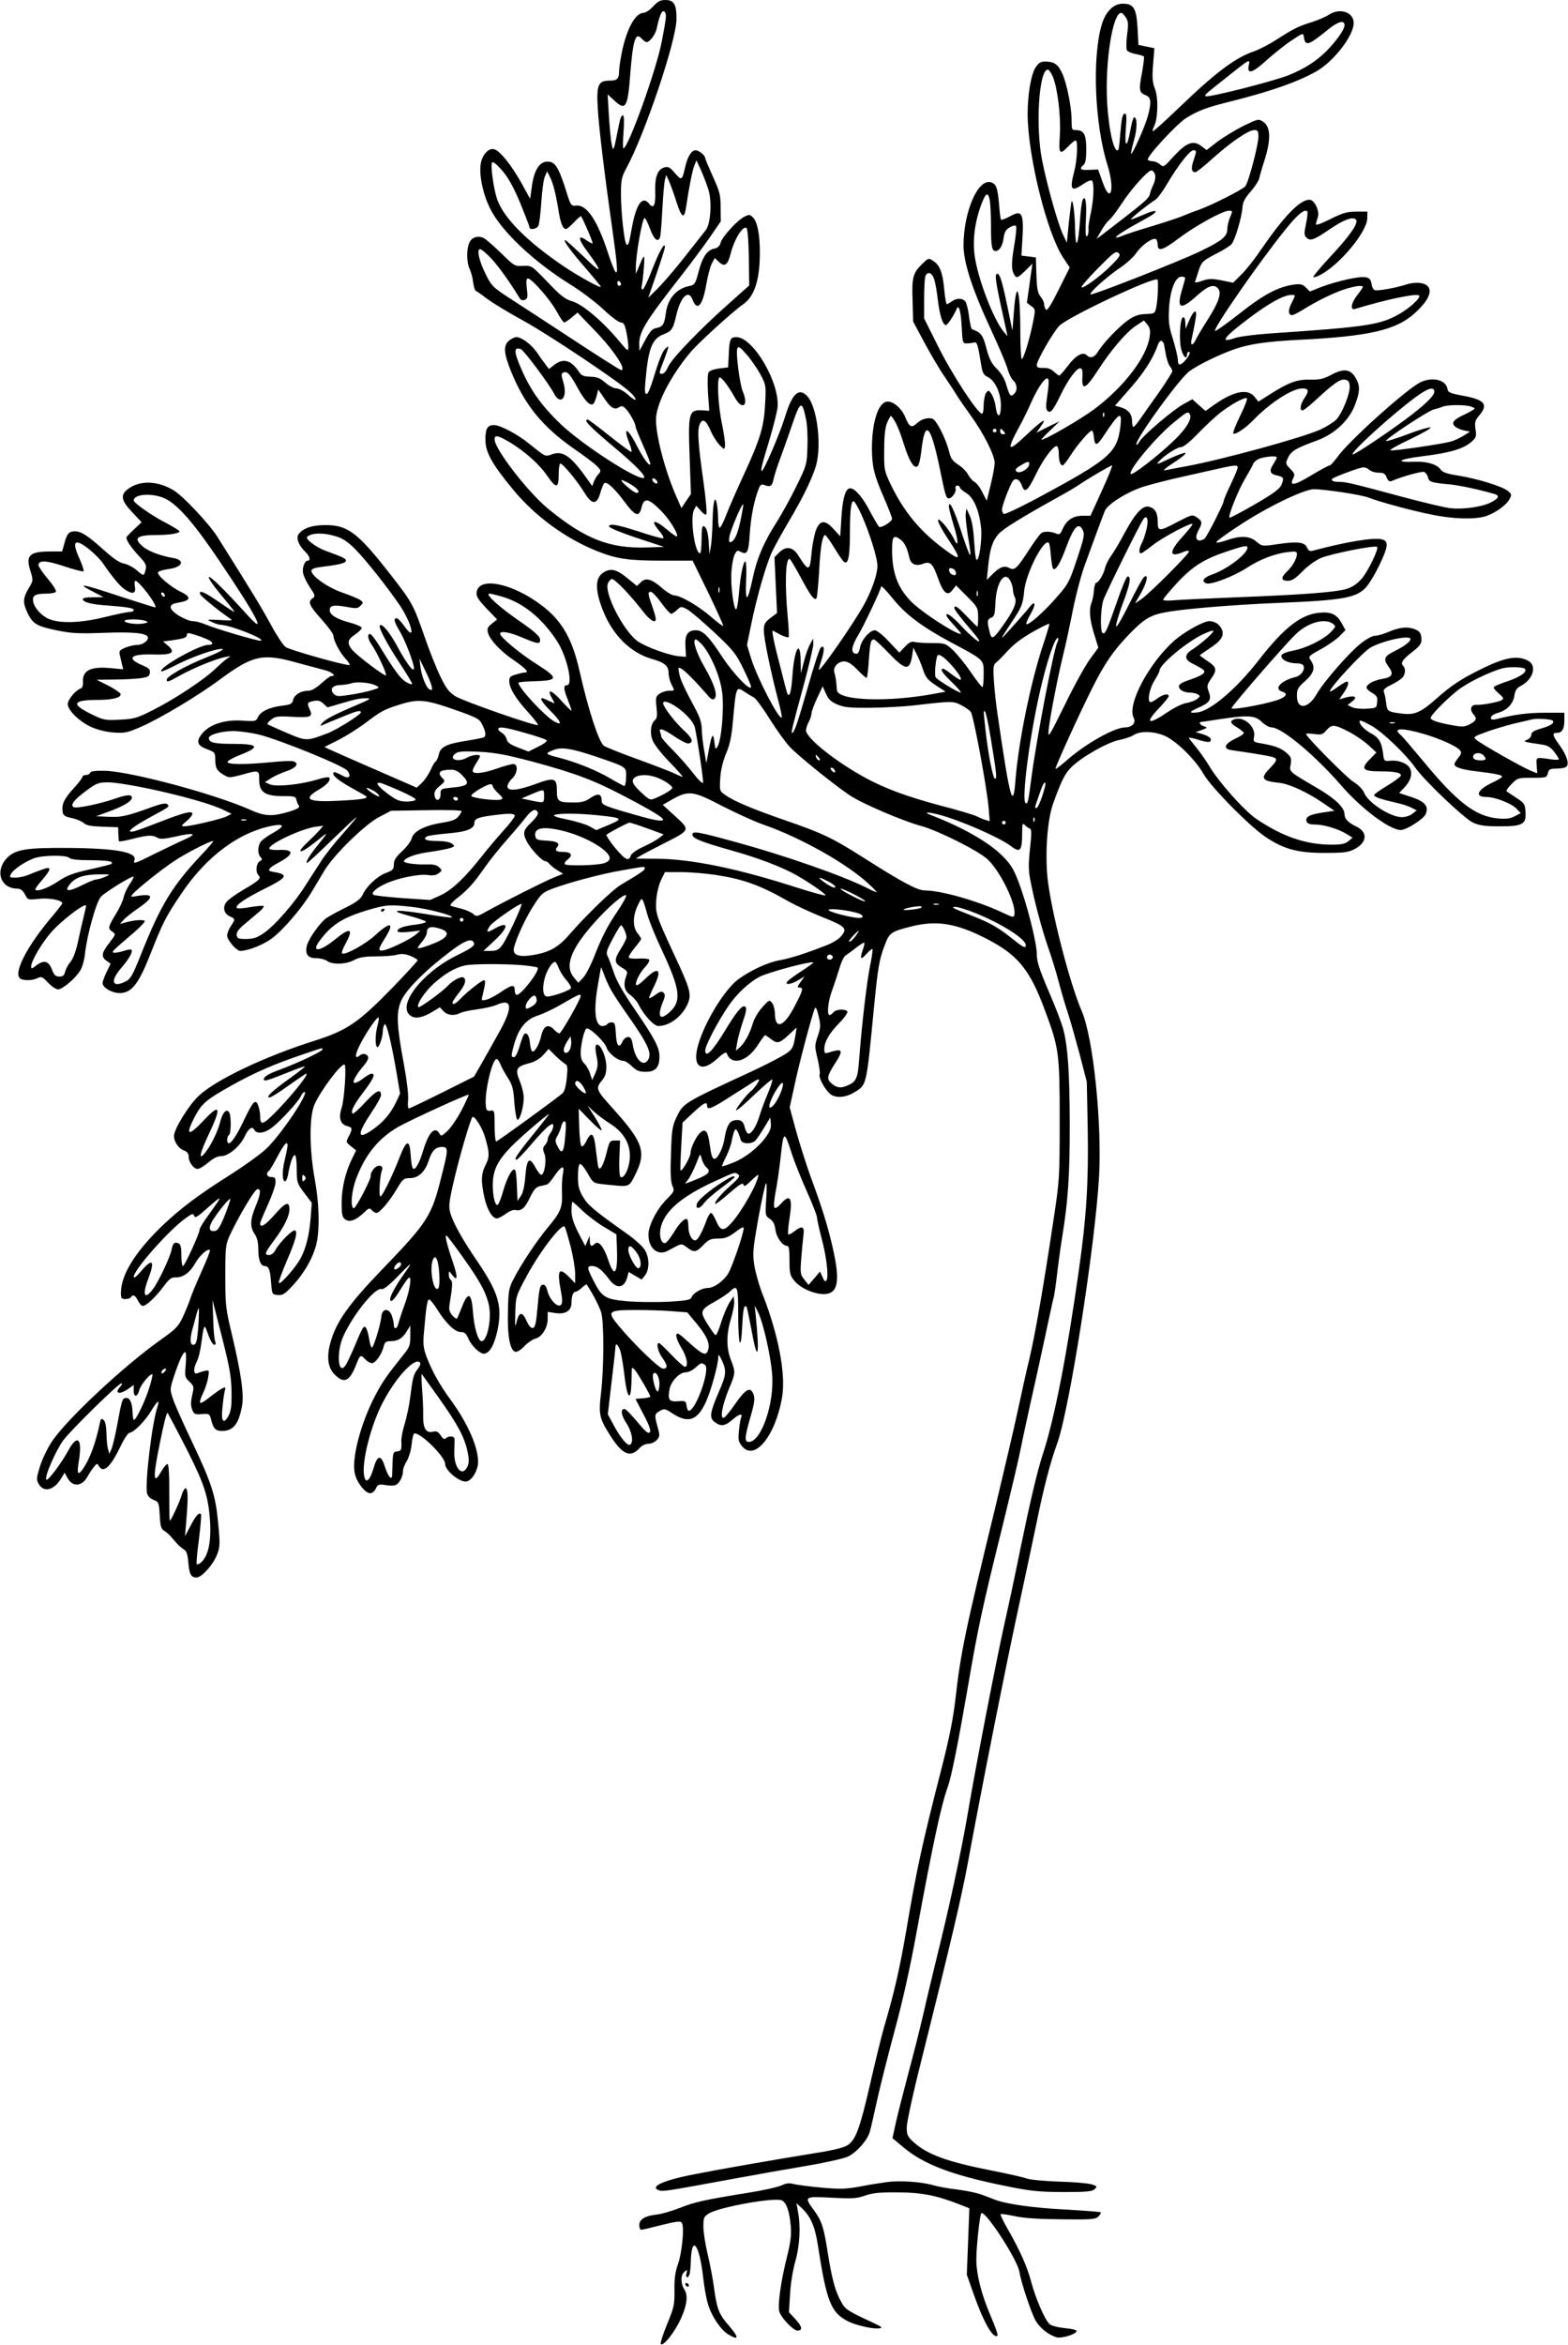 <?xml version="1.0" standalone="no"?>
<!DOCTYPE svg PUBLIC "-//W3C//DTD SVG 20010904//EN"
 "http://www.w3.org/TR/2001/REC-SVG-20010904/DTD/svg10.dtd">
<svg version="1.0" xmlns="http://www.w3.org/2000/svg"
 width="856pt" height="1280pt" viewBox="0 0 856 1280"
 preserveAspectRatio="xMidYMid meet">
<g transform="translate(0,1280) scale(0.1,-0.1)"
fill="#000000" stroke="none">
<path d="M3566 12765 c-18 -19 -41 -35 -52 -35 -45 0 -92 -85 -119 -214 -8
-41 -15 -86 -15 -100 0 -45 -10 -56 -50 -56 -64 0 -74 -21 -67 -147 6 -102 33
-335 77 -643 30 -215 34 -264 22 -256 -6 3 -25 50 -42 103 -59 181 -116 266
-174 261 -29 -3 -30 -1 -56 82 -35 111 -55 148 -84 156 -54 13 -90 -35 -103
-137 l-9 -64 -49 89 c-55 97 -114 171 -146 181 -31 10 -67 -29 -75 -81 -9 -62
13 -165 52 -243 62 -124 238 -290 438 -414 55 -34 135 -94 178 -134 42 -40 86
-73 97 -73 15 0 22 -11 30 -50 6 -28 11 -64 11 -81 0 -29 -1 -29 -49 28 -88
107 -200 202 -256 218 -42 13 -64 30 -136 106 -87 90 -87 90 -133 88 -45 -3
-49 -1 -119 68 -40 39 -83 76 -95 83 -33 16 -66 6 -80 -25 -16 -35 -15 -110 2
-143 7 -15 16 -47 19 -72 3 -24 10 -46 14 -47 5 -2 34 -22 65 -46 32 -23 120
-77 198 -119 139 -77 518 -330 578 -387 18 -16 32 -34 32 -41 0 -7 -18 4 -40
24 -23 21 -50 36 -65 36 -13 0 -40 14 -60 31 -28 25 -45 32 -82 33 -37 1 -49
6 -62 26 -43 65 -86 77 -136 38 l-28 -22 -16 21 c-9 11 -31 41 -48 67 -33 47
-85 86 -114 86 -9 0 -27 -8 -40 -19 -32 -26 -29 -69 10 -166 74 -184 173 -305
344 -424 57 -39 114 -82 127 -96 22 -23 22 -26 7 -43 -9 -9 -20 -28 -25 -41
l-9 -24 -19 27 c-96 137 -140 169 -202 146 -37 -13 -32 -15 -123 58 -62 51
-158 102 -192 102 -36 0 -47 -19 -47 -80 0 -68 34 -130 150 -271 120 -146 288
-269 462 -338 106 -42 170 -51 356 -51 l163 0 86 -176 c46 -96 83 -177 81
-180 -3 -2 -33 20 -67 50 -67 58 -166 116 -199 116 -12 0 -42 18 -67 40 -59
51 -90 59 -117 32 l-21 -20 -54 44 c-61 50 -95 56 -137 23 -37 -29 -36 -95 4
-197 53 -137 151 -235 270 -269 69 -19 90 -38 90 -77 0 -17 7 -44 15 -60 19
-37 20 -36 -13 -36 -15 0 -38 -7 -51 -16 -21 -15 -23 -22 -17 -74 5 -44 3 -60
-8 -70 -24 -19 -30 -72 -12 -114 9 -21 50 -74 93 -117 42 -43 73 -79 69 -79
-4 0 -20 7 -37 15 -16 9 -109 45 -205 80 -97 35 -182 69 -188 75 -28 22 -86
203 -130 398 -41 185 -97 283 -209 368 -161 122 -345 159 -355 71 -3 -22 8
-39 54 -88 l58 -60 -29 -23 c-23 -18 -27 -27 -21 -50 9 -36 68 -100 136 -146
65 -44 90 -70 69 -70 -8 0 -31 -5 -51 -11 -31 -8 -38 -15 -38 -35 0 -39 33
-94 100 -168 34 -37 59 -70 57 -73 -10 -9 -406 129 -451 157 -37 24 -51 43
-84 112 -22 46 -60 142 -85 215 -60 172 -68 187 -183 334 -181 233 -236 274
-359 273 -71 0 -118 -16 -144 -48 -17 -20 -1 -63 35 -97 24 -23 32 -49 14 -49
-17 0 -32 -40 -25 -70 3 -16 20 -50 37 -76 29 -43 30 -48 15 -59 -28 -20 -20
-39 48 -115 36 -40 65 -80 65 -89 1 -28 36 -95 68 -128 16 -18 25 -33 19 -33
-35 0 -326 83 -347 98 -14 10 -48 61 -76 113 -60 109 -90 159 -296 487 -45 72
-190 227 -242 257 -90 53 -186 54 -250 4 -40 -31 -34 -62 26 -125 l51 -54 -41
-39 c-23 -21 -42 -41 -42 -45 0 -16 25 -54 67 -99 38 -40 44 -52 38 -75 -9
-38 -10 -38 -48 -5 -19 17 -51 33 -70 37 -24 4 -59 28 -109 73 -88 79 -124
103 -159 103 -33 0 -44 -13 -58 -67 l-12 -43 -64 0 c-115 0 -136 -21 -109
-106 16 -52 16 -52 -10 -96 -32 -54 -32 -78 -5 -135 28 -58 50 -71 161 -94 79
-16 117 -18 253 -13 159 6 235 -1 242 -23 6 -18 -27 -43 -58 -43 -16 0 -46 -7
-65 -15 -31 -13 -35 -18 -30 -40 3 -14 9 -37 12 -52 l7 -26 -76 7 c-104 9
-149 -15 -144 -78 1 -18 -4 -31 -13 -34 -28 -10 -70 -60 -70 -85 0 -34 63 -95
128 -125 34 -15 81 -27 122 -30 61 -4 76 -1 147 30 104 45 312 169 433 259
182 134 233 145 425 91 61 -16 129 -35 153 -41 38 -11 59 -31 31 -31 -7 0 -31
-18 -55 -40 -29 -26 -53 -40 -71 -40 -41 0 -76 -22 -83 -50 -5 -22 -13 -26
-63 -32 -68 -9 -114 -31 -129 -62 -10 -23 -14 -24 -87 -19 -93 6 -175 -20
-216 -69 -36 -43 -30 -67 25 -87 43 -16 45 -19 45 -56 1 -48 8 -61 46 -84 28
-17 32 -17 97 0 96 27 97 27 97 -27 0 -67 31 -89 128 -89 64 0 72 -2 75 -20 2
-11 8 -25 13 -31 10 -12 -15 -25 -86 -43 -65 -17 -108 -13 -176 18 -192 86
-649 209 -794 214 -56 1 -80 -2 -82 -10 -3 -7 -13 -13 -24 -13 -10 0 -19 -4
-19 -10 0 -5 -22 -35 -50 -65 -51 -56 -64 -85 -58 -126 2 -19 12 -26 50 -34
25 -5 55 -18 65 -27 14 -13 41 -18 103 -20 l85 -3 1 -35 c1 -19 2 -38 3 -41 0
-4 33 2 73 12 83 22 111 23 137 7 15 -9 36 -8 99 6 100 23 123 17 52 -15 -30
-13 -102 -48 -160 -76 -113 -57 -125 -61 -116 -38 16 44 -100 65 -361 67 -227
2 -288 -8 -333 -53 -70 -71 -38 -169 55 -169 17 0 29 -9 41 -31 16 -31 16 -31
75 -25 56 7 129 -7 129 -24 0 -3 -21 -31 -46 -61 -151 -175 -230 -333 -178
-353 24 -9 61 -7 88 5 22 11 28 8 59 -25 19 -20 43 -36 54 -36 24 0 95 60 121
103 11 17 23 59 26 92 11 103 62 284 87 311 25 26 171 116 178 109 2 -3 -8
-22 -22 -42 -14 -21 -28 -52 -32 -70 -3 -17 -21 -56 -39 -86 -47 -77 -48 -84
-24 -101 21 -15 21 -15 -15 -62 -43 -54 -46 -77 -15 -98 l22 -16 -22 -45 c-12
-25 -22 -52 -22 -60 0 -25 50 -55 93 -55 65 0 103 48 167 210 69 175 85 207
169 331 139 208 322 342 508 374 59 9 55 -7 -12 -44 -30 -17 -59 -39 -65 -50
-14 -27 -13 -64 3 -80 10 -10 9 -14 -5 -22 -20 -11 -24 -59 -7 -76 17 -17 4
-29 -82 -79 -44 -26 -87 -57 -95 -70 -20 -29 -10 -62 22 -76 29 -13 29 -15 4
-53 -11 -16 -20 -40 -20 -51 0 -25 51 -84 72 -84 42 0 126 34 172 68 64 48
167 169 218 255 20 34 52 87 70 117 52 86 221 251 298 291 l65 34 193 3 c105
2 192 0 192 -5 0 -4 -8 -18 -18 -30 -13 -16 -35 -25 -87 -33 -95 -15 -157 -46
-167 -85 -4 -16 -28 -48 -53 -71 -34 -32 -45 -49 -45 -72 0 -27 -5 -32 -44
-47 -48 -18 -106 -73 -127 -120 -11 -22 -34 -40 -95 -70 -45 -22 -91 -48 -104
-57 -37 -28 -99 -117 -106 -154 -8 -45 8 -64 55 -64 21 0 46 -7 57 -15 28 -21
103 -19 147 5 28 15 56 20 120 20 45 0 97 4 114 9 24 7 43 5 73 -6 22 -9 40
-20 40 -24 0 -4 -58 -67 -129 -141 -195 -201 -254 -241 -436 -299 -269 -85
-536 -212 -629 -299 -55 -51 -136 -182 -136 -220 0 -33 25 -69 56 -80 16 -6
24 -17 24 -33 0 -30 27 -67 49 -67 9 0 36 16 58 35 28 24 51 35 72 35 37 0
101 53 125 104 22 47 42 62 54 40 14 -26 57 -20 101 15 49 39 139 138 154 169
5 12 14 22 19 22 29 0 -133 -241 -211 -312 -31 -29 -116 -90 -188 -136 -172
-108 -275 -185 -374 -279 -150 -144 -229 -271 -229 -370 0 -28 3 -33 24 -33
14 0 28 4 31 10 10 17 23 11 37 -17 7 -14 18 -28 24 -30 17 -6 70 43 115 103
33 44 43 53 69 52 40 -1 79 28 108 81 23 40 67 79 78 68 3 -3 -17 -54 -44
-113 -27 -60 -55 -127 -62 -149 -7 -22 -25 -67 -41 -101 -25 -54 -38 -67 -121
-126 -201 -142 -519 -439 -596 -558 -24 -36 -52 -96 -64 -134 -19 -62 -20 -72
-7 -95 27 -48 82 -36 121 27 l21 34 14 -26 c28 -54 80 -51 111 5 9 17 25 41
35 53 16 20 18 20 27 4 25 -41 64 -5 119 110 19 40 41 72 48 72 22 0 86 65
118 119 33 55 49 67 35 24 -30 -86 -70 -423 -57 -474 4 -15 18 -29 35 -35 28
-11 30 -14 34 -84 3 -58 8 -76 23 -84 10 -6 25 -18 33 -27 8 -9 24 -28 36 -41
12 -14 30 -29 40 -35 14 -8 20 -25 24 -69 5 -66 15 -84 45 -84 28 0 91 70 112
125 16 41 17 58 6 172 -14 152 -35 217 -148 455 -44 92 -88 191 -98 221 -18
53 -18 54 4 123 28 85 50 134 62 134 5 0 6 -30 3 -68 -6 -65 -5 -70 20 -93 25
-24 26 -27 15 -75 -8 -36 -8 -57 0 -77 10 -26 15 -28 53 -25 40 3 42 2 51 -32
12 -48 24 -60 59 -60 61 0 91 37 109 135 12 64 -4 176 -56 396 -33 137 -35
156 -35 315 0 159 2 172 25 223 50 106 136 251 151 251 20 0 17 -27 -11 -95
-30 -73 -31 -111 -5 -150 14 -20 20 -47 20 -83 0 -58 13 -92 35 -92 22 0 30
-20 35 -90 5 -64 5 -65 36 -68 27 -3 39 5 85 55 64 69 112 157 128 231 17 82
13 218 -11 348 -30 165 -30 341 -1 406 34 76 140 218 163 218 13 0 0 -191 -15
-237 -18 -53 -7 -90 30 -99 29 -7 31 -14 9 -56 -16 -31 -16 -32 12 -54 l28
-23 -21 -43 c-37 -74 -57 -159 -58 -241 0 -65 3 -81 19 -92 23 -18 60 -5 102
36 27 26 32 28 44 14 7 -8 18 -15 24 -15 19 0 69 59 110 127 35 59 40 63 75
63 45 0 82 35 101 95 17 53 37 75 72 75 37 0 36 -12 -3 -165 -54 -215 -73
-244 -329 -510 -176 -183 -244 -279 -275 -389 -23 -78 -16 -139 20 -176 53
-55 84 -41 121 56 19 50 24 52 49 24 10 -11 26 -20 36 -20 19 0 54 49 64 93 6
22 13 27 37 27 40 0 65 15 88 53 l20 32 0 -56 c0 -49 -4 -62 -35 -100 -92
-115 -116 -149 -153 -219 -84 -157 -137 -362 -113 -440 14 -49 57 -100 82
-100 11 0 24 11 31 26 10 22 16 24 49 19 21 -4 47 -4 57 -1 21 7 42 46 42 78
0 11 9 36 21 54 11 19 23 59 26 89 3 31 9 58 13 60 26 16 170 -124 170 -165 0
-38 86 -106 120 -95 30 9 60 63 60 106 0 83 -58 213 -150 339 -60 81 -102 158
-131 234 -18 48 -20 71 -15 130 13 151 19 187 30 183 6 -2 25 -25 41 -51 47
-76 98 -126 129 -126 21 0 30 -7 41 -32 17 -43 68 -91 90 -86 30 5 54 50 71
128 27 131 5 206 -109 374 -81 118 -131 208 -148 263 -10 37 -9 56 15 162 28
127 93 350 105 364 11 11 55 -60 70 -113 24 -83 24 -105 2 -148 -25 -49 -26
-90 -6 -181 16 -67 43 -111 68 -111 7 0 29 11 48 25 20 15 42 24 53 21 31 -8
52 10 79 68 21 43 33 57 54 62 16 3 33 7 39 9 7 2 25 23 40 46 40 58 58 63 47
13 -4 -22 -7 -69 -5 -107 3 -79 -7 -103 -81 -191 -58 -70 -142 -196 -183 -276
-26 -50 -29 -66 -31 -175 -4 -134 11 -218 41 -223 9 -2 31 11 49 31 18 19 45
37 60 41 35 8 67 60 67 108 l0 38 45 -7 c54 -7 85 14 85 58 0 35 9 59 23 59 6
0 21 10 34 22 13 12 24 20 26 17 30 -44 69 -119 79 -152 16 -53 15 -306 -1
-441 -14 -117 -9 -139 55 -238 64 -99 107 -116 158 -59 11 12 31 21 46 21 15
0 35 9 45 20 17 19 18 25 6 68 -19 69 -19 74 11 91 24 14 29 13 67 -12 88 -58
138 -41 185 62 28 63 65 197 67 240 1 23 2 22 20 -14 26 -56 24 -79 -16 -170
-49 -114 -54 -143 -24 -166 34 -26 56 -23 96 11 37 33 59 39 49 13 -4 -9 -9
-41 -12 -72 -5 -48 -3 -60 16 -83 68 -87 184 54 220 269 20 123 -20 336 -105
554 -20 49 -40 122 -47 162 -10 67 -8 88 21 253 18 98 37 186 42 194 5 9 6
-25 2 -80 -6 -94 -5 -96 19 -112 18 -12 27 -29 31 -58 5 -43 39 -90 64 -90 10
0 13 -20 13 -79 0 -72 3 -83 27 -112 33 -39 99 -69 154 -72 84 -3 98 64 55
253 -28 123 -62 230 -122 391 -23 64 -58 175 -78 246 l-35 129 25 114 c25 122
101 406 113 428 5 8 12 -9 20 -44 12 -50 11 -63 -5 -110 -17 -50 -17 -56 -1
-122 9 -39 15 -76 12 -84 -9 -22 38 -102 68 -116 34 -16 79 -10 124 18 64 39
63 33 103 450 23 234 29 271 61 354 23 63 35 72 134 97 148 39 256 21 429 -69
164 -86 229 -166 310 -385 77 -207 81 -234 81 -597 0 -316 -1 -331 -33 -543
-54 -362 -100 -625 -131 -757 -17 -69 -46 -201 -66 -295 -20 -93 -75 -327
-121 -520 -167 -685 -190 -798 -219 -1055 -12 -103 -34 -213 -77 -380 -107
-417 -134 -544 -192 -885 -35 -202 -63 -326 -120 -520 -14 -49 -48 -187 -75
-306 -57 -248 -80 -310 -125 -338 -18 -12 -83 -28 -161 -40 -240 -39 -539 -91
-669 -117 -174 -33 -255 -70 -197 -89 22 -7 49 -2 381 59 135 25 328 59 429
76 101 17 201 40 221 50 50 25 107 91 119 137 6 21 24 101 41 178 17 77 60
246 95 376 42 154 84 341 120 540 86 466 131 680 169 786 21 59 57 242 111
553 53 312 80 436 186 863 43 175 88 364 99 420 11 56 36 170 54 252 19 83 53
238 76 345 23 107 45 211 50 230 6 19 14 78 20 130 6 52 19 150 30 217 31 192
40 328 40 608 -1 278 -10 419 -35 516 -9 34 -45 129 -81 211 -51 120 -64 160
-64 201 0 62 -55 279 -101 397 -26 69 -43 95 -88 140 -77 76 -219 156 -388
221 -45 17 -20 19 42 3 117 -31 328 -123 391 -170 53 -41 64 -30 64 68 0 52 2
58 15 45 8 -9 20 -17 27 -19 10 -4 10 -26 1 -109 -9 -84 -9 -118 2 -174 21
-112 63 -268 96 -363 17 -48 44 -134 59 -192 15 -58 38 -134 50 -170 12 -36
40 -135 63 -220 l40 -155 5 -254 c5 -294 -7 -484 -48 -771 -65 -461 -132 -806
-195 -1000 -32 -96 -73 -273 -125 -525 -22 -110 -60 -290 -85 -400 -48 -216
-156 -772 -204 -1055 -36 -209 -103 -517 -165 -765 -24 -99 -59 -243 -76 -320
-18 -77 -54 -221 -81 -320 -26 -99 -57 -219 -68 -268 l-19 -87 60 -50 c110
-92 261 -150 538 -207 156 -32 192 -36 333 -37 131 0 160 3 173 16 15 14 13
17 -17 26 -19 6 -99 13 -179 15 -80 3 -158 10 -175 17 -16 6 -107 27 -200 45
-236 47 -342 86 -416 152 -35 32 -39 40 -39 83 0 26 35 188 79 361 156 624
221 897 256 1089 69 376 206 1068 275 1385 38 176 83 387 100 470 37 182 74
325 111 426 67 184 207 1078 229 1458 16 294 -32 756 -94 901 -68 157 -170
556 -188 733 -13 138 0 315 31 401 47 130 66 166 100 199 56 56 195 134 259
148 31 6 67 18 80 27 38 25 118 21 177 -7 64 -32 163 -130 205 -205 40 -71
252 -286 339 -344 100 -67 175 -87 321 -87 108 0 131 3 165 21 69 36 73 93 9
123 -44 21 -64 42 -64 67 0 36 -50 84 -141 138 -168 99 -160 92 -153 134 5 34
3 41 -25 65 -31 26 -66 38 -143 51 -35 6 -37 9 -32 35 11 53 -54 112 -105 96
-30 -9 -26 -23 14 -46 19 -12 35 -25 35 -30 0 -5 -21 -19 -47 -31 -59 -28 -68
-55 -21 -62 185 -27 232 -36 241 -45 8 -8 1 -21 -26 -49 -60 -61 -52 -74 50
-85 53 -6 152 -52 235 -109 l63 -43 -67 -10 c-71 -11 -94 -24 -85 -49 4 -11
19 -16 45 -16 48 0 126 -23 172 -51 l34 -21 -23 -19 c-18 -15 -39 -19 -95 -19
-139 1 -265 44 -408 141 -66 45 -202 198 -254 284 -20 33 -53 81 -75 107 -21
26 -39 49 -39 51 0 3 21 -1 47 -9 59 -18 73 -18 73 1 0 8 -17 19 -41 27 l-42
12 34 12 c32 12 32 13 12 20 -21 6 -32 24 -15 24 4 0 50 7 102 15 152 23 193
21 228 -15 17 -17 41 -30 54 -30 55 0 238 -153 380 -317 110 -127 265 -243
325 -243 30 0 123 59 135 85 20 44 -2 70 -77 95 l-67 22 26 27 c36 37 48 75
34 106 -13 28 -62 48 -110 43 -32 -3 -33 -2 -38 42 -8 61 -24 86 -68 109 -36
19 -69 57 -58 68 3 3 31 -10 63 -28 62 -35 188 -156 238 -227 49 -71 269 -280
317 -302 33 -15 65 -20 143 -20 128 0 147 11 143 78 -3 44 -6 49 -51 78 -26
17 -50 34 -53 36 -3 3 10 21 28 39 32 33 35 34 112 34 77 0 80 1 86 25 5 21
12 25 45 25 22 0 46 4 54 9 20 13 6 61 -34 117 -40 55 -43 69 -17 69 29 0 42
21 42 67 l0 43 -107 0 c-95 0 -166 -10 -265 -35 -45 -11 -36 22 8 34 51 14 83
48 91 93 4 29 13 43 33 53 71 37 93 113 40 140 -58 30 -128 17 -263 -51 -106
-53 -155 -86 -239 -160 -81 -72 -116 -87 -182 -79 -81 10 -83 12 -89 58 -2 23
-8 50 -12 59 -5 13 3 22 37 39 24 12 51 28 60 37 20 17 24 52 8 68 -16 16 -3
35 51 77 38 29 49 44 49 65 0 37 -11 51 -49 62 -38 11 -78 4 -139 -22 -24 -10
-54 -18 -67 -18 -13 0 -46 -18 -74 -40 -66 -52 -205 -211 -243 -278 -46 -81
-108 -87 -108 -11 0 37 5 47 45 82 49 44 57 75 30 114 -14 20 -12 23 58 61 39
22 85 54 102 72 l30 31 -20 37 c-27 49 -58 64 -121 58 -102 -9 -194 -81 -334
-261 -119 -153 -259 -273 -332 -283 -50 -6 -48 3 5 26 61 27 72 43 56 86 -12
32 -10 38 14 74 33 46 29 62 -24 96 -21 15 -39 28 -39 29 0 2 23 18 50 36 65
42 84 70 71 104 -11 28 -39 47 -69 47 -32 0 -134 -57 -190 -105 -141 -125
-261 -352 -223 -423 14 -27 -9 -52 -47 -52 -58 0 -219 -91 -321 -182 -30 -26
-56 -46 -59 -44 -4 5 130 300 201 441 66 132 115 204 201 293 81 84 117 106
202 121 106 19 374 41 624 51 344 14 420 28 470 88 41 49 110 191 110 225 0
20 -6 28 -25 33 -46 12 -191 -12 -380 -62 -14 -4 -23 1 -30 18 -13 30 -53 34
-162 18 -82 -12 -83 -12 -114 14 -38 32 -87 34 -164 7 -30 -11 -55 -15 -55
-10 0 5 57 47 128 93 150 99 351 196 405 196 59 0 257 -30 296 -45 63 -25 243
-73 348 -94 112 -23 226 -27 288 -10 52 15 117 60 135 94 14 25 13 28 -9 46
-31 25 -164 66 -268 83 -64 10 -88 18 -99 34 -19 28 -74 44 -137 42 -118 -5
-94 14 39 30 155 19 228 42 272 83 20 19 23 28 17 65 -5 36 -3 47 19 73 52 61
33 86 -80 108 -78 14 -89 19 -92 38 -7 50 -82 68 -147 37 -74 -35 -399 -327
-456 -411 -17 -23 -35 -43 -40 -43 -6 0 -52 -25 -102 -55 -91 -55 -121 -60
-97 -15 10 19 8 26 -16 51 -27 28 -27 30 -12 62 17 36 45 52 158 93 97 36 176
110 208 197 26 68 27 98 7 137 -29 56 -67 63 -140 23 -40 -21 -62 -26 -112
-25 -70 2 -116 -14 -217 -78 l-66 -42 -21 26 c-37 48 -117 31 -226 -47 l-42
-30 -36 32 -36 32 -49 -27 c-55 -30 -224 -173 -240 -205 -7 -11 -14 -19 -16
-16 -16 15 231 357 288 400 44 33 157 89 244 120 81 29 176 43 349 52 389 19
538 53 641 148 64 59 90 107 74 137 -15 28 -70 35 -127 16 -61 -19 -153 -35
-169 -29 -7 3 -14 16 -16 30 -5 44 -28 50 -125 30 -49 -10 -116 -30 -150 -43
l-62 -25 -22 22 c-18 18 -29 20 -64 16 -88 -12 -168 -55 -299 -159 -70 -55
-130 -97 -133 -94 -12 11 237 370 380 548 70 88 109 120 124 104 3 -3 0 -33
-7 -66 -11 -53 -11 -63 2 -77 21 -20 41 -13 129 47 76 52 124 69 141 52 17
-17 -31 -87 -136 -199 -53 -57 -96 -108 -96 -114 0 -5 19 0 42 13 107 59 249
232 252 305 l1 38 -61 0 c-51 0 -74 -7 -142 -41 -59 -29 -81 -36 -78 -25 2 9
7 26 11 38 9 34 -20 93 -46 93 -53 0 -138 -88 -269 -278 -32 -48 -79 -107
-104 -131 l-44 -44 -64 13 c-53 10 -70 10 -106 -3 -29 -10 -41 -11 -38 -4 3 7
10 30 17 52 17 55 24 62 98 100 36 18 74 42 84 52 19 22 57 149 60 204 2 26
14 49 45 84 23 27 45 60 47 74 3 14 14 53 25 86 40 124 38 193 -6 222 -24 15
-28 14 -108 -25 -45 -23 -109 -62 -141 -86 l-58 -45 -25 19 c-47 38 -84 24
-159 -58 -49 -54 -52 -56 -70 -39 -11 9 -29 17 -41 17 -11 0 -23 4 -26 8 -9
15 160 198 211 229 67 41 113 58 255 93 213 54 354 104 455 161 95 55 203 194
203 264 0 59 -76 84 -135 45 -16 -11 -58 -29 -92 -40 -74 -23 -101 -36 -194
-96 -38 -25 -93 -53 -123 -64 -103 -35 -208 -114 -410 -308 -76 -73 -140 -131
-143 -128 -2 2 1 14 7 26 21 40 25 155 5 205 -14 38 -16 62 -10 134 l7 88 -44
9 -43 9 -5 92 c-6 108 -21 133 -81 133 -50 0 -93 -43 -114 -113 -54 -179 -39
-547 31 -768 42 -135 17 -218 -27 -92 l-24 68 -48 -2 c-48 -3 -58 5 -32 27 11
9 15 33 15 86 0 80 -13 104 -56 104 -23 0 -24 3 -24 55 0 68 -25 195 -49 250
-23 52 -43 67 -88 69 -31 1 -40 -4 -59 -31 -25 -37 -44 -148 -44 -256 1 -227
105 -649 194 -783 l36 -54 -61 -122 c-44 -88 -63 -117 -70 -107 -5 8 -9 21 -9
30 0 9 -9 28 -20 41 -15 20 -20 44 -22 119 l-3 94 -39 5 -40 5 4 65 c11 168 2
187 -65 150 -24 -13 -47 -22 -50 -19 -3 3 -8 41 -11 85 -8 89 -15 110 -44 119
-71 22 -149 -159 -150 -344 0 -95 50 -247 155 -471 39 -85 78 -176 85 -202 7
-26 21 -55 31 -64 22 -19 25 -54 7 -72 -20 -20 -26 -14 -43 43 -10 37 -28 67
-53 92 -29 29 -41 52 -57 112 -19 73 -29 86 -78 104 -5 1 -12 33 -17 70 -4 37
-14 74 -20 82 -16 19 -49 19 -74 0 -11 -8 -23 -15 -27 -15 -4 0 -10 35 -14 78
-8 92 -24 135 -60 158 -26 17 -27 16 -60 -16 -51 -49 -58 -75 -53 -202 l3
-113 59 -110 c32 -60 83 -148 115 -194 31 -46 65 -98 75 -115 11 -17 41 -60
67 -96 68 -94 129 -214 129 -256 0 -19 -10 -73 -22 -121 l-21 -86 -24 46 c-12
26 -32 51 -43 57 -11 6 -27 24 -35 40 -9 17 -33 41 -54 54 -31 20 -41 34 -50
73 -19 73 -69 171 -91 178 -26 8 -60 -2 -87 -27 -27 -25 -39 -18 -60 33 -20
50 -67 91 -101 87 -48 -6 -82 -113 -82 -257 1 -98 11 -142 65 -266 25 -57 45
-109 45 -116 0 -16 -58 -52 -71 -44 -4 3 -27 42 -50 85 -43 83 -89 133 -114
124 -22 -9 -36 -62 -42 -165 l-6 -96 -35 38 c-47 53 -75 52 -97 -3 -9 -24 -20
-78 -24 -120 -10 -110 -15 -111 -74 -18 -29 46 -67 51 -103 15 l-26 -26 7
-152 7 -153 -36 -27 c-31 -24 -36 -34 -36 -68 0 -43 36 -218 76 -372 15 -54
24 -100 22 -103 -15 -15 -136 219 -168 324 l-22 72 21 103 c32 159 87 350 120
414 16 32 54 101 85 153 88 148 145 269 157 335 22 120 -5 300 -54 353 -46 49
-83 14 -122 -115 -29 -93 -115 -293 -126 -293 -8 0 -2 25 46 185 18 61 35 130
39 155 19 131 -130 390 -224 390 -34 0 -38 -10 -42 -105 l-3 -60 -48 -6 c-27
-3 -53 -12 -58 -20 -6 -8 -7 -53 -4 -112 l7 -99 -29 2 c-84 6 -87 -6 -78 -258
l7 -198 -26 -38 -26 -39 -26 59 c-66 149 -119 356 -112 438 7 84 84 230 187
353 39 48 234 225 285 260 57 38 87 114 93 235 6 117 -8 214 -36 241 -17 17
-21 18 -48 4 -40 -21 -121 -110 -129 -142 -5 -18 -15 -28 -35 -32 -39 -8 -65
-46 -86 -129 -17 -64 -21 -69 -50 -75 -71 -14 -118 -69 -128 -149 -8 -60 -17
-74 -51 -80 -23 -4 -35 -17 -61 -65 l-32 -60 -1 41 c0 61 36 121 190 319 78
99 167 218 198 264 l57 83 -1 77 c0 68 -5 86 -42 167 -23 51 -42 96 -42 101 0
15 -35 43 -53 43 -22 0 -44 -35 -57 -94 -16 -71 -19 -73 -55 -31 -26 31 -36
37 -56 32 -38 -10 -54 -50 -52 -126 3 -82 -8 -105 -34 -72 -36 45 -70 -3 -93
-130 -15 -85 -20 -103 -30 -93 -12 13 -30 176 -30 275 0 76 3 92 29 140 102
188 273 696 274 814 1 80 -13 105 -60 105 -28 0 -42 -7 -67 -35z m67 -38 c5
-14 3 -32 -20 -152 -29 -155 -184 -585 -210 -585 -3 0 -3 41 1 90 4 56 3 90
-3 90 -11 0 -15 -13 -31 -95 -19 -98 -23 -106 -31 -60 -5 22 -11 92 -15 155
l-7 115 35 -32 c63 -60 75 -41 88 135 15 192 29 238 61 203 11 -12 24 -21 29
-21 17 0 49 43 55 74 17 83 35 115 48 83z m2513 -22 c14 -22 15 -36 7 -95 -5
-38 -5 -76 -1 -84 4 -8 26 -17 48 -21 22 -4 42 -10 45 -14 2 -5 -3 -45 -11
-90 -18 -93 -15 -107 21 -121 29 -11 32 -38 11 -115 -15 -55 -84 -210 -91
-204 -2 3 5 36 16 74 18 65 18 125 0 125 -4 0 -13 -31 -20 -70 -18 -101 -33
-98 -25 4 5 61 4 86 -4 86 -14 0 -19 -22 -27 -119 -3 -41 -7 -77 -10 -79 -22
-23 -52 104 -61 260 -12 220 30 488 77 488 5 0 16 -11 25 -25z m1194 -43 c0
-23 -46 -88 -99 -141 -56 -56 -121 -97 -205 -131 -81 -33 -444 -125 -454 -115
-7 7 -9 5 113 102 132 105 130 103 122 65 -10 -51 21 -41 104 35 41 36 101 84
134 105 59 39 60 39 63 16 8 -52 24 -47 130 39 56 46 92 56 92 25z m-1593
-279 c27 -64 45 -219 39 -320 -7 -106 -2 -112 49 -59 18 19 35 32 39 29 11
-12 6 -108 -9 -166 -27 -104 -18 -117 48 -72 20 14 42 23 47 20 14 -9 12 -93
-4 -172 -8 -37 -14 -75 -14 -83 2 -30 -2 -50 -11 -50 -5 0 -6 40 -3 89 5 93
-2 139 -17 111 -5 -8 -12 -59 -15 -113 -10 -141 -24 -166 -27 -47 -1 83 -12
164 -19 150 -2 -3 -8 -54 -15 -115 l-11 -110 -21 45 c-27 56 -85 262 -113 400
-38 183 -19 500 30 500 6 0 18 -17 27 -37z m1123 -330 c-1 -46 -54 -249 -72
-270 -15 -18 -183 -103 -253 -128 -27 -9 -65 -24 -84 -32 -19 -9 -93 -33 -164
-55 -71 -21 -145 -45 -165 -53 -19 -9 -37 -13 -40 -11 -5 6 59 46 160 101 84
45 72 60 -17 20 -32 -14 -59 -24 -61 -22 -4 4 106 91 131 105 11 5 42 46 68
91 60 101 123 181 142 181 18 0 18 -5 1 -55 -15 -42 -12 -65 9 -65 7 0 50 34
96 76 98 88 194 154 226 154 20 0 23 -5 23 -37z m-4032 -356 c28 -69 52 -130
52 -136 0 -18 38 -13 49 7 5 9 12 67 16 127 4 61 12 124 19 140 l13 30 15 -30
c18 -36 33 -95 48 -190 11 -66 23 -95 41 -95 4 0 24 17 43 37 19 21 37 35 38
33 11 -15 67 -145 63 -148 -2 -2 -17 5 -34 17 -48 34 -46 7 5 -61 87 -119 82
-128 -18 -30 -53 50 -99 92 -103 92 -13 0 31 -61 114 -156 44 -51 81 -96 81
-99 0 -10 -120 56 -202 111 -202 137 -327 263 -364 366 -19 55 -37 185 -28
200 5 8 23 -6 53 -40 33 -37 61 -86 99 -175z m1028 72 c22 -65 14 -191 -13
-225 -10 -13 -62 -78 -115 -146 -53 -68 -120 -145 -148 -173 l-51 -50 46 133
c25 73 45 138 45 144 0 31 -32 -26 -70 -124 -23 -60 -46 -108 -52 -108 -6 0
-8 10 -4 23 3 13 8 57 11 98 6 79 3 78 -33 -11 l-11 -25 0 30 c-1 68 35 275
48 275 5 0 18 -27 30 -60 22 -59 45 -77 55 -42 3 9 8 78 12 151 4 74 10 146
14 160 l7 26 16 -35 c8 -19 26 -68 39 -109 28 -90 44 -100 53 -34 16 107 34
200 45 228 l12 30 24 -52 c13 -29 31 -76 40 -104z m2440 77 c3 -13 -1 -37 -9
-52 -8 -16 -17 -41 -20 -55 -6 -24 -34 -47 -265 -224 l-26 -19 25 43 c13 24
33 51 44 60 12 9 41 48 66 86 53 82 145 185 165 185 7 0 16 -11 20 -24z m-902
-143 c3 -21 6 -84 6 -140 0 -108 5 -133 25 -133 21 0 39 29 44 73 5 31 13 45
33 56 15 9 30 12 34 8 5 -4 0 -55 -10 -112 -17 -100 -15 -135 7 -163 8 -10 19
-4 52 28 l41 41 -15 -107 -15 -106 23 -18 c24 -17 24 -19 12 -81 -18 -93 -53
-209 -63 -209 -4 0 -8 66 -8 148 0 235 -21 300 -35 110 l-8 -103 -28 135 c-31
151 -45 188 -60 173 -7 -7 0 -55 20 -149 17 -76 33 -150 36 -164 l5 -25 -21
25 c-55 65 -141 289 -158 413 -13 94 3 202 44 301 19 46 31 46 39 -1z m1311
-89 c-8 -20 -15 -49 -15 -65 0 -39 -28 -63 -145 -119 -112 -55 -594 -244 -602
-237 -8 9 90 97 158 143 37 24 78 62 92 83 28 42 90 86 107 76 5 -3 10 -17 10
-31 0 -39 29 -30 116 36 89 67 237 149 272 150 22 0 22 -1 7 -36z m-2627 -216
l2 -156 -112 -100 c-157 -139 -314 -302 -332 -346 -8 -20 -22 -36 -30 -36 -20
0 -21 -2 9 76 30 80 30 82 6 60 -11 -10 -31 -56 -46 -104 -36 -116 -46 -142
-56 -142 -11 0 -11 24 1 134 14 121 36 168 87 189 51 20 57 28 76 111 24 98
66 137 87 82 25 -67 55 -37 75 78 8 48 22 101 31 118 l16 30 23 -22 c31 -29
48 -17 64 47 20 77 63 147 85 140 7 -2 12 -60 14 -159z m-1405 -10 c40 -43
102 -130 153 -214 7 -12 16 -15 28 -11 16 6 18 15 12 62 -4 41 -3 55 6 55 21
0 124 -118 157 -180 18 -33 36 -60 41 -60 5 0 23 12 41 27 l32 27 93 -97 c103
-106 177 -217 145 -217 -5 0 -124 75 -265 168 -140 92 -297 194 -348 227 -86
56 -95 65 -125 125 -38 76 -52 140 -32 140 7 0 35 -23 62 -52z m3385 -35 c-58
-59 -155 -130 -164 -121 -3 4 37 50 90 104 83 84 97 95 111 84 14 -12 10 -19
-37 -67z m-969 -74 c6 -17 16 -70 21 -117 11 -89 28 -138 45 -136 9 1 47 60
58 89 11 27 23 -16 27 -98 5 -90 5 -92 30 -91 14 0 32 3 39 5 15 4 20 -13 38
-126 7 -41 13 -52 36 -63 38 -18 70 -85 71 -151 1 -69 -19 -79 -28 -14 -3 27
-14 59 -23 72 -15 23 -17 23 -30 6 -7 -11 -13 -41 -13 -68 0 -27 -4 -47 -10
-45 -28 9 -159 210 -233 356 l-82 164 0 106 c0 59 3 115 7 125 11 27 35 20 47
-14z m1371 4 c0 -5 -7 -30 -15 -57 -34 -111 -13 -123 78 -41 62 56 94 67 117
40 20 -24 4 -73 -54 -165 -30 -47 -60 -97 -67 -112 -15 -34 -31 -37 -25 -5 16
73 26 130 26 142 0 29 -17 14 -37 -32 l-21 -48 -1 33 c-1 22 -5 32 -13 30 -17
-6 -23 -132 -8 -180 11 -38 30 -52 30 -23 0 8 5 15 10 15 13 0 -2 -30 -26 -54
-23 -23 -34 -20 -34 10 0 14 -12 64 -26 111 -23 72 -26 96 -22 171 6 100 34
172 68 172 11 0 20 -3 20 -7z m-149 -71 c-1 -31 -5 -72 -9 -90 -7 -33 -9 -34
-57 -36 -38 -1 -61 -9 -96 -33 -50 -35 -138 -127 -166 -174 -18 -30 -41 -37
-60 -18 -21 21 -60 0 -102 -56 -23 -30 -45 -55 -48 -55 -4 0 -17 10 -30 22
-15 14 -34 21 -58 20 -27 -1 -35 3 -35 16 0 24 90 180 123 214 49 49 518 270
536 252 3 -2 3 -30 2 -62z m-2931 37 c0 -5 -4 -9 -10 -9 -5 0 -10 7 -10 16 0
8 5 12 10 9 6 -3 10 -10 10 -16z m4050 -15 c0 -3 -13 -23 -30 -44 -34 -43 -41
-85 -12 -76 175 53 335 86 349 73 12 -12 -57 -74 -119 -107 -101 -54 -176 -65
-695 -100 -84 -6 -172 -17 -194 -26 -85 -29 -58 6 86 114 104 78 184 122 223
122 27 0 26 3 3 -44 -20 -38 -19 -66 3 -66 7 0 33 14 60 30 71 45 164 91 226
111 56 18 100 24 100 13z m-1164 -272 c-15 -110 -140 -274 -303 -396 -73 -54
-266 -166 -287 -166 -4 0 17 23 46 50 l53 51 -64 -31 -63 -32 22 32 c41 57 14
41 -80 -47 -105 -99 -109 -85 -20 77 10 19 33 66 50 105 37 82 78 141 91 128
6 -6 4 -41 -3 -86 -9 -61 -9 -80 1 -90 16 -15 31 4 72 89 38 79 85 144 105
144 12 0 15 -10 13 -45 -5 -81 17 -71 88 39 68 105 152 204 203 237 l45 30 19
-23 c14 -18 17 -33 12 -66z m78 -39 c2 -10 7 -37 11 -60 4 -22 13 -49 20 -60
8 -10 15 -23 15 -29 0 -5 -31 -55 -69 -110 -39 -54 -85 -120 -103 -146 -18
-26 -36 -48 -40 -48 -5 0 -8 15 -8 33 0 38 -23 64 -65 75 l-28 8 87 99 c75 86
124 164 149 238 4 9 11 17 16 17 5 0 12 -8 15 -17z m-2203 -166 c31 -58 31
-62 26 -161 -6 -124 -27 -193 -116 -386 -37 -80 -80 -178 -95 -217 -15 -40
-32 -73 -37 -73 -5 0 -9 22 -9 49 0 27 -3 63 -7 82 -10 53 -21 8 -23 -96 -1
-49 -5 -110 -9 -135 l-8 -45 -3 50 c-3 63 -12 97 -28 103 -9 3 -12 -17 -12
-72 0 -42 -4 -76 -8 -76 -30 0 -56 195 -33 238 l12 22 24 -27 c13 -16 27 -25
31 -20 4 4 -2 78 -14 165 -31 219 -36 292 -23 324 15 38 35 27 61 -34 12 -28
34 -62 48 -77 27 -26 27 -26 30 -4 2 12 -6 67 -17 122 -22 103 -28 251 -12
251 12 0 50 -51 81 -107 41 -75 79 -50 45 30 -17 42 -39 212 -30 235 6 14 15
8 50 -32 24 -27 58 -76 76 -109z m-1307 137 c17 -7 153 -189 180 -241 35 -69
76 -24 52 58 -13 44 -13 51 0 56 21 8 36 -8 79 -87 39 -70 69 -100 85 -83 5 4
12 24 17 42 l9 35 30 -44 c37 -56 58 -69 83 -53 15 10 22 8 39 -10 22 -24 52
-80 52 -96 0 -6 18 -51 40 -100 22 -49 40 -95 40 -102 -1 -22 -39 30 -76 103
-49 96 -75 102 -38 8 9 -23 14 -43 11 -46 -3 -3 -55 36 -117 85 -62 50 -117
91 -121 91 -28 0 9 -38 151 -157 106 -89 166 -150 156 -160 -23 -23 -329 173
-454 291 -103 98 -167 187 -216 302 -42 96 -42 123 -2 108z m4524 -198 c5 -40
-42 -157 -76 -189 -15 -14 -53 -37 -85 -52 -104 -46 -541 -165 -732 -200 -49
-9 -101 -19 -115 -22 -15 -3 6 15 49 43 41 26 69 50 62 52 -6 2 -46 -12 -88
-32 -64 -31 -74 -33 -57 -15 30 34 101 79 123 79 12 0 49 30 93 76 40 41 95
93 123 114 60 46 133 85 142 76 4 -4 -13 -47 -37 -96 -24 -49 -41 -92 -37 -96
9 -9 67 29 107 71 91 95 214 175 270 175 35 0 38 -13 10 -55 -22 -33 -26 -65
-9 -65 5 0 34 22 62 48 106 98 141 123 167 120 19 -2 26 -10 28 -32z m462 -35
c0 -22 -58 -77 -161 -153 -105 -78 -271 -188 -283 -188 -26 0 214 219 343 313
68 50 101 59 101 28z m-3430 -148 c7 -30 10 -99 8 -152 -3 -95 -4 -100 -60
-214 -31 -64 -80 -152 -107 -195 -70 -109 -109 -199 -131 -304 -29 -136 -42
-143 -37 -21 3 57 1 105 -3 108 -11 7 -28 -74 -36 -174 -4 -45 -10 -84 -15
-86 -13 -8 -32 136 -26 204 2 36 10 78 17 93 11 23 16 26 32 17 37 -20 45 -5
51 98 6 92 24 182 49 246 8 20 15 26 27 21 36 -14 46 -9 54 31 5 22 22 76 39
120 16 44 46 128 66 187 41 120 51 123 72 21z m3619 71 c17 -4 31 -10 31 -14
0 -3 -23 -17 -50 -30 -65 -30 -78 -46 -58 -67 9 -8 31 -18 49 -22 l34 -7 -35
-22 c-19 -12 -51 -27 -70 -32 -45 -13 -309 -52 -329 -48 -8 2 41 30 110 62 68
33 117 61 108 63 -9 2 -65 -14 -124 -37 -59 -22 -112 -39 -118 -37 -14 4 230
166 262 173 14 3 35 9 46 14 24 10 101 12 144 4z m-1992 -56 c-3 -8 -6 -5 -6
6 -1 11 2 17 5 13 3 -3 4 -12 1 -19z m468 12 c15 -24 -19 -81 -88 -146 -85
-82 -225 -190 -234 -181 -16 17 132 196 230 277 76 63 82 66 92 50z m-1607
-44 c11 -19 32 -72 46 -119 29 -94 57 -139 76 -121 7 7 16 45 20 85 20 173 50
144 100 -96 31 -152 35 -165 50 -165 17 0 41 34 37 51 -3 12 0 19 9 19 8 0 14
-5 14 -10 0 -6 16 -20 35 -31 41 -25 71 -95 81 -191 6 -65 -11 -183 -25 -173
-5 2 -10 49 -13 102 -4 63 -12 113 -24 138 l-18 40 -4 -29 c-2 -15 4 -70 12
-121 25 -146 18 -140 -39 32 -38 115 -64 167 -65 129 0 -10 12 -56 26 -102 28
-90 28 -132 0 -72 -10 20 -33 54 -51 75 -54 60 -42 16 20 -78 77 -116 73 -126
-22 -55 -130 96 -220 205 -291 353 -35 74 -36 80 -35 187 0 78 5 122 16 149 9
20 18 37 21 37 2 0 13 -15 24 -34z m1229 -19 c-18 -150 -54 -181 -469 -404
-87 -46 -162 -81 -168 -78 -5 3 -10 14 -10 24 0 21 45 138 60 157 16 18 37 7
49 -27 15 -43 32 -29 77 64 40 83 99 161 115 151 5 -3 9 -20 9 -39 0 -39 8
-65 21 -65 5 0 24 24 43 54 38 60 104 136 117 136 4 0 9 -17 11 -37 4 -47 16
-47 46 -2 92 139 108 150 99 66z m-677 -27 c0 -5 -4 -10 -10 -10 -5 0 -10 5
-10 10 0 6 5 10 10 10 6 0 10 -4 10 -10z m40 -5 c10 -12 10 -15 -4 -15 -9 0
-16 7 -16 15 0 8 2 15 4 15 2 0 9 -7 16 -15z m-2697 -59 c83 -50 160 -119 203
-181 50 -73 64 -72 64 5 0 33 4 60 9 60 14 0 93 -96 131 -158 41 -68 68 -69
87 -3 7 25 17 49 21 53 13 13 56 -26 113 -103 58 -78 79 -84 92 -26 13 52 37
48 103 -18 48 -47 100 -132 89 -143 -2 -2 -26 14 -53 37 -71 60 -96 55 -41 -9
16 -19 25 -36 19 -38 -6 -2 -68 15 -139 39 -83 27 -136 39 -148 34 -15 -6 -12
-10 22 -26 22 -10 92 -36 155 -56 l115 -38 -96 -3 c-202 -6 -334 46 -534 209
-111 90 -295 328 -295 381 0 26 19 22 83 -16z m4187 -83 c0 -5 -9 -21 -19 -37
-24 -36 -18 -53 20 -61 37 -8 40 -14 25 -50 -10 -24 -43 -48 -146 -108 -73
-42 -135 -75 -138 -72 -9 8 49 153 85 212 19 32 39 68 44 80 5 13 22 26 41 32
41 11 88 14 88 4z m-1352 -40 c-5 -25 -54 -51 -69 -36 -9 9 -4 17 22 32 41 25
51 26 47 4z m398 -140 l-63 -138 -46 0 c-52 -1 -86 -25 -108 -77 -9 -21 -16
-27 -28 -22 -34 15 -72 16 -88 3 -9 -8 -40 -50 -68 -94 -64 -99 -77 -110 -105
-95 -27 15 -52 6 -91 -33 l-32 -32 7 70 c10 99 23 140 56 179 27 31 130 94
341 211 42 23 90 52 107 64 41 28 165 101 173 101 4 0 -21 -62 -55 -137z m738
115 c-3 -12 -22 -53 -40 -92 -19 -39 -34 -76 -34 -82 0 -13 -84 -179 -101
-200 -6 -8 -20 -14 -30 -14 -23 0 -24 25 -4 60 20 36 18 47 -11 66 -24 17 -27
16 -105 -24 -101 -54 -109 -54 -109 1 0 48 -14 72 -46 81 -34 10 -74 -31 -133
-140 -29 -55 -64 -113 -77 -130 -12 -17 -26 -44 -30 -60 -9 -38 -36 -84 -49
-84 -5 0 -11 -18 -13 -40 -1 -22 -7 -52 -12 -66 -16 -40 -12 -93 13 -174 l23
-75 -44 -60 c-25 -33 -87 -145 -138 -250 -91 -184 -94 -188 -89 -135 8 71 50
289 80 410 13 52 33 145 45 205 19 101 48 212 70 275 13 37 99 271 111 301 14
36 120 103 209 132 41 13 138 38 215 55 77 17 169 38 205 46 94 21 103 20 94
-6z m722 -3 c9 -8 31 -15 50 -15 28 0 36 -5 44 -26 8 -19 15 -24 28 -19 58 25
164 54 177 49 8 -4 18 -17 21 -30 6 -25 15 -28 129 -39 51 -6 150 -27 233 -51
31 -9 24 -25 -21 -47 -48 -24 -148 -38 -217 -31 -30 3 -147 31 -260 61 -283
76 -310 83 -352 83 -40 0 -50 13 -20 25 61 27 140 54 155 54 10 1 25 -6 33
-14z m-3888 -64 c3 -8 -1 -12 -9 -9 -7 2 -15 10 -17 17 -3 8 1 12 9 9 7 -2 15
-10 17 -17z m-147 -13 c40 -23 58 -48 34 -48 -16 0 -96 69 -81 70 4 0 26 -10
47 -22z m-2542 -78 c69 -32 156 -130 293 -333 208 -307 273 -431 157 -302
-122 135 -209 220 -209 204 0 -9 26 -47 58 -85 87 -106 90 -110 72 -99 -8 4
-47 30 -86 57 -70 48 -99 59 -92 36 4 -12 97 -88 158 -130 24 -16 23 -16 -50
-12 -71 4 -74 3 -45 -10 17 -9 38 -15 48 -16 54 -1 248 -78 221 -87 -12 -4
-247 65 -308 91 -21 9 -51 16 -65 16 -15 0 -49 14 -75 30 -57 36 -59 62 -6 70
73 12 78 31 15 61 -55 26 -131 92 -122 106 4 6 29 13 56 17 80 10 94 50 23 61
-67 12 -132 36 -162 62 -55 46 -34 63 76 63 70 0 124 9 124 20 0 4 -33 24 -72
45 -75 38 -178 110 -178 123 0 36 100 43 169 12z m3803 -87 c45 -101 88 -237
88 -282 0 -46 -30 -132 -73 -211 -58 -105 -247 -376 -247 -355 0 5 8 32 17 61
16 53 13 78 -8 57 -6 -6 -38 -104 -70 -218 -56 -194 -73 -245 -85 -245 -6 0 0
27 62 255 30 110 54 214 54 230 l-1 30 -16 -30 c-10 -16 -25 -59 -34 -95 l-17
-65 -1 68 c-2 124 -35 65 -45 -81 -7 -104 -20 -133 -34 -77 -6 22 -20 78 -32
125 -33 124 -49 201 -41 198 3 -2 23 -12 43 -23 21 -10 40 -16 43 -13 3 3 1
54 -5 114 -16 174 -12 314 10 314 4 0 31 -45 61 -101 54 -101 74 -127 86 -115
4 4 10 71 15 150 6 127 18 196 33 196 2 0 17 -19 32 -42 61 -98 69 -108 79
-108 17 0 24 50 24 170 0 119 7 173 22 163 6 -3 24 -35 40 -70z m-657 -23
c-17 -83 -34 -121 -54 -128 -11 -4 -13 3 -9 29 6 36 68 182 75 176 2 -2 -4
-37 -12 -77z m2215 -54 c-6 -27 -17 -61 -25 -77 -17 -31 -20 -59 -6 -59 4 0
32 19 62 43 55 44 219 131 219 116 0 -5 -25 -36 -55 -69 -73 -80 -74 -115 -1
-85 24 10 36 12 36 4 0 -14 -214 -228 -259 -259 l-35 -24 32 56 c34 59 44 111
17 88 -8 -6 -44 -73 -81 -148 -38 -76 -69 -130 -71 -120 -2 9 15 66 37 126 40
105 47 149 25 145 -6 0 -33 -66 -60 -145 -55 -157 -62 -171 -76 -163 -14 9
-11 137 5 181 16 45 203 423 219 442 19 24 28 -3 17 -52z m-348 -11 c10 -22 5
-45 -33 -158 -42 -126 -47 -135 -115 -212 -69 -79 -152 -151 -161 -141 -3 3 7
26 21 51 31 52 31 83 0 46 -24 -31 -122 -141 -142 -161 -13 -13 -14 -13 -7 0
5 8 25 40 45 70 58 86 64 101 71 173 9 98 108 291 135 264 3 -3 9 -36 11 -72
3 -36 9 -68 13 -70 14 -9 39 32 69 114 43 117 70 145 93 96z m-4082 -31 c41
-12 67 -29 110 -72 58 -59 173 -204 242 -305 65 -96 91 -206 28 -118 -34 46
-46 55 -55 41 -4 -6 7 -32 23 -58 31 -49 82 -181 82 -210 -1 -26 -42 29 -91
120 -41 76 -83 127 -95 115 -10 -10 38 -100 111 -211 36 -55 65 -103 65 -108
0 -6 -15 -1 -32 9 -31 18 -63 60 -150 203 -21 33 -42 60 -48 60 -16 0 -12 -30
10 -60 27 -38 84 -160 77 -166 -7 -7 -160 109 -186 141 -28 37 -24 54 19 83
19 13 35 29 35 35 0 6 -28 19 -62 28 -74 19 -113 43 -113 68 0 27 21 31 90 19
54 -10 63 -10 78 6 16 16 16 18 -1 31 -10 7 -55 26 -99 41 -80 28 -168 90
-168 119 0 9 17 16 48 20 98 12 136 20 140 33 4 12 -12 20 -111 56 -54 20
-112 65 -100 76 23 22 87 24 153 4z m3086 -19 c21 -14 37 -47 48 -97 8 -38 35
-50 75 -35 40 15 53 3 83 -82 28 -79 51 -97 78 -61 l19 25 60 -60 c58 -58 60
-62 61 -112 0 -29 -2 -53 -4 -53 -3 0 -28 25 -57 55 -50 53 -69 66 -69 46 0
-8 29 -47 111 -143 57 -69 7 -39 -66 38 -41 45 -77 75 -85 72 -10 -3 1 -20 34
-56 27 -29 46 -52 42 -52 -32 0 -209 115 -269 174 -76 76 -107 159 -107 285 0
74 8 84 46 56z m-4428 -54 c27 -22 60 -55 72 -73 61 -88 98 -131 127 -149 40
-25 57 -17 49 22 -3 16 -1 29 3 29 20 0 121 -134 109 -145 -2 -1 -88 26 -193
60 -213 71 -246 76 -140 22 l50 -26 -58 -1 c-41 0 -57 -4 -55 -12 6 -16 48
-27 138 -33 106 -8 140 -14 140 -25 0 -6 -10 -10 -22 -10 -13 0 -70 -12 -128
-26 -144 -37 -268 -39 -326 -6 -43 25 -74 67 -74 100 0 24 18 32 75 32 24 0
47 5 50 10 4 6 -16 38 -44 71 -28 33 -51 67 -51 74 0 29 43 27 141 -6 54 -18
101 -30 105 -27 3 4 -6 32 -20 64 -47 102 -30 120 52 55z m6322 10 c0 -34
-112 -119 -194 -147 -46 -16 -60 -37 -30 -48 25 -9 148 38 218 83 71 47 156
80 228 88 41 5 48 3 48 -11 0 -25 -24 -67 -54 -95 -35 -33 -33 -51 4 -51 23 0
41 12 78 49 27 29 71 61 102 75 52 23 297 72 308 61 10 -10 -50 -134 -84 -173
-23 -27 -50 -46 -82 -56 -57 -18 -238 -32 -602 -46 -151 -6 -303 -13 -337 -16
-38 -4 -63 -2 -63 3 0 6 36 48 79 95 86 91 149 130 286 174 78 26 95 28 95 15z
m-1592 -135 c3 -13 -1 -17 -14 -14 -11 2 -20 11 -22 22 -3 13 1 17 14 14 11
-2 20 -11 22 -22z m300 -51 c7 -14 12 -35 12 -46 0 -11 5 -29 10 -39 14 -26
-6 -73 -66 -156 -47 -67 -59 -75 -68 -46 -18 66 -18 82 4 90 18 7 21 17 24 77
4 119 53 188 84 120z m-2114 -38 c28 -29 73 -81 99 -115 44 -58 77 -79 77 -49
0 7 -9 38 -20 70 -24 67 -24 77 -7 77 8 0 33 -27 57 -60 24 -33 48 -60 54 -60
5 0 20 9 32 21 21 20 23 20 54 4 18 -9 84 -66 149 -126 105 -99 120 -118 158
-197 24 -48 43 -93 43 -100 0 -30 -96 70 -156 161 -76 116 -107 147 -145 147
-45 0 -61 -25 -57 -89 l3 -56 -35 3 c-56 4 -185 51 -230 83 -77 56 -184 265
-161 316 6 13 16 23 22 23 7 0 35 -24 63 -53z m523 -19 c-3 -7 -5 -2 -5 12 0
14 2 19 5 13 2 -7 2 -19 0 -25z m952 -41 c67 -82 156 -149 311 -232 187 -100
180 -93 180 -176 0 -38 -3 -69 -7 -69 -5 1 -33 37 -63 81 -30 44 -74 98 -97
120 -41 38 -44 39 -115 39 -40 0 -83 3 -95 6 -17 5 -30 -2 -53 -26 l-30 -32
-58 61 c-31 34 -66 61 -76 61 -28 0 -74 -53 -81 -94 -5 -27 -12 -36 -24 -34
-28 5 -23 41 15 103 29 48 124 249 124 263 0 9 23 -15 69 -71z m458 21 c-3 -7
-5 -2 -5 12 0 14 2 19 5 13 2 -7 2 -19 0 -25z m-4437 1 c0 -6 -4 -7 -10 -4 -5
3 -10 11 -10 16 0 6 5 7 10 4 6 -3 10 -11 10 -16z m1849 -8 c110 -34 209 -115
290 -237 56 -85 92 -244 56 -244 -20 0 -19 -19 5 -80 11 -28 20 -54 20 -58 -1
-4 -25 20 -55 53 -55 61 -83 69 -51 13 10 -17 15 -29 10 -26 -5 2 -21 10 -37
17 -49 25 -42 2 18 -59 59 -59 68 -83 23 -59 -51 27 -198 185 -198 213 0 3 42
7 92 8 127 4 128 17 8 93 -89 56 -200 148 -200 166 0 18 52 9 122 -21 85 -36
100 -38 96 -8 -2 16 -35 45 -106 94 -114 78 -198 154 -170 154 9 0 44 -9 77
-19z m-1954 -130 c16 -7 15 -9 -12 -14 -37 -7 -103 2 -103 14 0 11 87 11 115
0z m6481 -15 c18 -14 18 -15 -11 -46 -39 -40 -132 -87 -205 -101 -32 -6 -61
-17 -64 -25 -8 -20 33 -44 77 -44 23 0 40 -5 43 -14 9 -23 -13 -53 -43 -61
-81 -20 -122 -65 -73 -80 28 -9 25 -22 -7 -38 -42 -22 -259 -64 -270 -53 -6 5
285 341 350 404 66 64 158 90 203 58z m-1579 -108 c-69 -204 -136 -532 -153
-741 -13 -175 -30 -116 -98 353 -8 52 -17 134 -20 182 -5 73 -3 89 10 100 9 7
28 26 43 42 54 60 86 85 164 130 45 25 83 44 85 41 2 -2 -12 -50 -31 -107z
m892 29 c-26 -23 -62 -51 -80 -62 -43 -26 -44 -54 -4 -74 70 -36 77 -42 65
-56 -6 -8 -35 -21 -63 -31 -69 -22 -84 -36 -62 -58 9 -9 31 -16 48 -16 18 0
39 -5 47 -10 13 -9 12 -12 -5 -25 -11 -9 -37 -18 -58 -22 -21 -3 -67 -25 -100
-48 -111 -75 -131 -65 -47 23 28 29 50 57 50 62 0 18 -33 10 -66 -15 -21 -16
-35 -21 -39 -14 -11 18 5 82 31 121 13 21 24 42 24 48 0 33 153 160 241 200
65 29 69 24 18 -23z m-5456 -7 c33 -16 35 -30 3 -30 -51 0 -273 -126 -255
-144 3 -3 39 13 81 35 91 46 221 91 251 87 14 -2 -19 -19 -88 -47 -112 -44
-215 -103 -215 -121 0 -15 8 -13 74 24 71 40 196 91 246 100 30 6 32 5 15 -5
-11 -6 -42 -33 -70 -60 -63 -60 -220 -164 -341 -225 -85 -43 -101 -48 -179
-52 -83 -4 -89 -3 -160 32 -110 54 -98 76 42 76 78 0 127 13 121 33 -2 6 -32
27 -67 45 l-64 32 94 1 c52 0 117 4 144 7 42 6 51 11 53 30 3 18 -5 26 -41 41
-89 38 -66 62 56 59 105 -4 128 10 85 47 l-28 24 48 6 c68 10 82 15 82 30 0
12 7 12 43 1 23 -7 54 -19 70 -26z m4639 -17 c-20 -37 -117 -545 -142 -743
-16 -125 -20 -144 -32 -132 -21 21 22 355 77 598 39 174 87 316 102 301 2 -3
0 -14 -5 -24z m1928 19 c0 -14 -32 -38 -87 -66 -58 -29 -63 -43 -32 -86 29
-38 19 -57 -33 -65 -48 -8 -88 -29 -88 -48 0 -6 14 -20 31 -29 25 -15 30 -23
27 -50 -3 -33 -4 -33 -60 -36 -32 -2 -67 2 -79 9 l-22 11 24 19 c32 24 17 35
-31 23 l-39 -11 25 36 c24 36 31 61 16 61 -5 0 -28 -14 -50 -30 -23 -17 -42
-27 -42 -24 0 23 184 220 224 241 76 40 216 68 216 45z m-3864 -34 c47 -57 95
-170 106 -254 12 -86 -3 -259 -24 -297 -12 -20 -13 -19 -18 23 -6 56 -15 43
-31 -46 l-13 -69 -12 70 c-7 39 -13 91 -13 117 -1 34 -11 65 -38 115 -60 112
-80 156 -86 191 -6 30 -5 32 13 22 19 -10 80 -72 139 -140 23 -28 32 -32 42
-23 18 18 -2 81 -56 174 -44 76 -67 149 -47 149 6 0 23 -15 38 -32z m1016 -43
c92 -96 115 -98 128 -10 l6 40 18 -35 c10 -19 26 -57 35 -85 14 -42 24 -55 69
-85 l54 -35 -64 -12 c-253 -47 -524 -37 -529 20 -1 6 -2 26 -4 43 -1 16 -6 40
-10 53 -9 29 19 61 54 61 19 0 41 -14 71 -45 24 -25 47 -45 51 -45 3 0 9 43
12 96 7 97 11 114 28 114 5 0 42 -34 81 -75z m341 -64 c40 -44 62 -81 49 -81
-5 0 -26 14 -47 30 -21 17 -42 30 -46 30 -20 0 -6 -22 49 -75 31 -30 52 -55
46 -55 -14 0 -127 69 -136 83 -7 11 -2 84 8 115 5 18 33 2 77 -47z m-2837
-114 c5 -22 3 -26 -9 -21 -19 7 -45 70 -52 126 l-5 43 29 -60 c17 -33 33 -72
37 -88z m5970 91 c11 -17 -29 -44 -101 -68 -36 -12 -67 -25 -70 -30 -3 -4 9
-20 27 -35 25 -21 29 -28 17 -36 -19 -11 -108 -28 -139 -26 -31 2 -39 -27 -15
-53 20 -22 14 -35 -25 -55 -23 -12 -40 -13 -87 -4 -77 13 -123 28 -123 40 0
15 79 96 146 150 54 43 179 104 249 122 39 9 114 7 121 -5z m-6273 -90 c21
-11 20 -12 -23 -25 -25 -8 -78 -19 -118 -25 -63 -10 -75 -10 -89 4 -25 25 -9
48 34 49 21 1 49 5 63 10 31 10 103 3 133 -13z m2518 -103 c37 -16 68 -19 184
-18 77 1 183 7 235 13 205 24 213 24 256 2 22 -11 46 -28 53 -36 15 -18 88
-410 98 -525 l6 -73 -24 7 c-13 4 -36 14 -50 21 -15 7 -104 34 -198 58 -179
48 -302 93 -411 153 -165 91 -320 216 -320 257 1 12 7 32 15 46 8 14 14 34 15
45 0 11 14 49 31 85 l30 64 18 -40 c14 -32 29 -45 62 -59z m-503 67 c15 -10
36 -23 47 -28 11 -6 51 -60 88 -120 38 -60 87 -128 110 -152 49 -51 235 -201
323 -261 68 -46 291 -142 399 -171 91 -26 305 -133 355 -179 69 -63 157 -242
148 -301 -3 -19 -5 -19 -65 9 -133 63 -332 120 -423 121 -42 0 -122 43 -330
175 -176 112 -228 137 -440 210 -170 59 -276 103 -322 137 -30 21 -30 22 -26
92 3 46 15 93 32 134 20 46 30 93 37 175 18 196 17 192 67 159z m-2123 -71
c-120 -51 -168 -76 -186 -97 -12 -16 -12 -17 1 -12 8 4 53 23 100 42 86 36
110 42 110 28 0 -12 -128 -93 -179 -113 -118 -45 -117 -45 -226 1 -55 24 -102
45 -105 47 -3 3 6 14 20 25 22 18 35 20 112 16 102 -6 117 -1 100 37 -17 37
-16 42 20 49 24 5 37 1 54 -15 l22 -20 68 20 c89 26 102 29 144 30 30 0 21 -6
-55 -38z m544 -27 c119 -42 129 -48 144 -80 19 -38 21 -60 9 -68 -5 -3 -50
-12 -101 -20 -106 -17 -137 -33 -146 -76 -4 -16 -11 -33 -17 -36 -5 -3 -18
-25 -28 -48 -10 -22 -31 -53 -46 -68 l-29 -27 -225 98 c-124 54 -237 104 -252
111 l-27 13 74 37 c41 21 107 62 147 92 90 68 104 76 198 105 96 29 135 25
299 -33z m1206 16 c51 -35 93 -83 99 -113 17 -81 47 -289 44 -299 -3 -7 -27
17 -54 52 -27 35 -77 92 -111 126 -35 35 -63 67 -63 73 0 5 -3 16 -6 25 -10
26 15 19 79 -24 33 -23 67 -39 75 -38 31 6 22 29 -27 74 -48 44 -111 127 -111
146 0 17 33 7 75 -22z m1713 -165 c33 -200 35 -225 24 -225 -11 0 -37 129 -52
265 -12 111 -12 111 -2 100 5 -6 18 -68 30 -140z m3068 92 c13 -12 -10 -28
-62 -43 -39 -11 -54 -20 -54 -33 0 -10 -10 -23 -22 -28 -25 -11 -28 -11 87
-28 24 -4 43 -16 60 -39 14 -18 25 -36 25 -40 0 -4 -21 -4 -46 0 -82 12 -78
13 -75 -34 l3 -43 -39 16 c-46 19 -259 140 -291 165 -22 18 -22 18 60 48 46
16 115 36 153 45 39 9 79 18 90 21 24 6 104 1 111 -7z m-863 -14 c-7 -2 -19
-2 -25 0 -7 3 -2 5 12 5 14 0 19 -2 13 -5z m-255 -44 c34 -17 83 -50 109 -73
l47 -43 -37 -38 c-50 -51 -38 -65 57 -65 82 0 118 -8 113 -24 -2 -6 -34 -30
-72 -53 -38 -23 -71 -46 -73 -51 -3 -11 31 -23 118 -43 30 -6 68 -18 84 -27
l30 -15 -23 -18 c-13 -11 -39 -19 -58 -19 -62 0 -184 78 -206 133 -8 19 -32
44 -59 60 -39 25 -258 246 -258 261 0 3 20 3 44 0 39 -6 47 -3 67 20 29 33 42
33 117 -5z m-4489 -10 c58 -16 110 -34 115 -39 5 -5 -14 -20 -45 -35 l-54 -27
-57 22 c-42 16 -58 27 -62 45 -3 13 -15 29 -26 35 -11 6 -20 15 -20 20 0 17
38 11 149 -21z m4901 -4 c92 -27 181 -67 200 -90 10 -11 8 -20 -9 -41 -12 -15
-21 -30 -21 -35 0 -16 41 -30 122 -39 106 -13 138 -20 138 -29 0 -4 -22 -18
-50 -31 -86 -40 -103 -80 -35 -80 47 0 137 -35 164 -64 l23 -24 -33 -17 c-24
-13 -48 -16 -91 -12 -123 11 -223 88 -407 311 -60 72 -116 138 -125 145 -46
38 5 40 124 6z m-6354 -5 c123 -32 463 -171 481 -197 24 -35 6 -47 -34 -23
-20 11 -38 18 -41 15 -13 -13 17 -40 93 -83 44 -24 82 -46 84 -48 13 -12 -23
-18 -142 -24 -176 -10 -208 7 -117 60 45 26 69 54 57 66 -4 4 -32 0 -63 -10
-89 -28 -227 -42 -260 -27 l-28 12 34 22 c19 12 57 29 84 38 54 18 71 43 37
54 -11 3 -65 1 -121 -5 -142 -14 -243 -13 -238 2 3 7 30 22 62 35 119 46 111
63 -33 63 -102 0 -131 7 -131 32 0 18 67 37 131 38 36 0 101 -9 145 -20z
m1836 -119 c172 -59 167 -55 166 -112 -1 -27 -5 -49 -9 -49 -4 0 -38 18 -75
40 -80 47 -192 92 -288 116 -71 18 -73 22 -23 41 44 17 97 8 229 -36z m-341
-29 c223 -60 335 -102 494 -186 176 -92 235 -130 209 -134 -24 -3 -59 5 -214
50 -101 30 -115 37 -115 56 -1 40 -19 45 -60 18 -28 -20 -50 -26 -89 -26 -90
0 -96 5 -96 65 0 70 -14 74 -119 35 -96 -35 -151 -40 -151 -12 0 10 11 29 25
42 31 29 35 80 7 80 -10 0 -51 -11 -90 -25 -78 -27 -132 -32 -132 -12 0 6 9
26 20 42 11 17 20 33 20 38 0 12 -43 7 -70 -8 -49 -28 -105 -9 -64 22 15 12
42 14 129 10 90 -5 144 -15 296 -55z m5187 36 c7 -7 12 -16 12 -20 0 -12 -58
-10 -65 2 -16 26 30 41 53 18z m-3628 -13 c7 -9 8 -15 2 -15 -5 0 -12 7 -16
15 -3 8 -4 15 -2 15 2 0 9 -7 16 -15z m85 -66 c11 -17 -1 -21 -15 -4 -8 9 -8
15 -2 15 6 0 14 -5 17 -11z m-2034 -28 c48 -49 38 -61 -55 -70 -60 -6 -61 -7
-61 -36 0 -37 -28 -42 -33 -6 -3 18 5 32 28 51 30 24 31 28 16 42 -31 31 -17
46 42 47 24 1 42 -7 63 -28z m1060 -13 c40 -13 89 -46 89 -58 0 -9 -38 -33
-93 -57 -26 -11 -31 -10 -68 24 -56 50 -67 73 -43 90 22 16 70 17 115 1z
m-2766 -63 c187 -40 350 -87 408 -117 l41 -20 -25 -13 c-28 -15 -200 -55 -232
-55 -20 1 -19 3 11 28 18 15 32 33 32 40 0 19 -43 8 -175 -43 -61 -24 -123
-47 -139 -51 -56 -14 -21 18 79 73 114 62 112 60 98 74 -7 7 -32 3 -84 -16
-138 -50 -166 -56 -236 -53 l-68 3 65 24 c81 29 130 58 130 77 0 19 -26 18
-92 -5 -80 -28 -206 -54 -224 -47 -24 9 -1 41 68 91 55 41 65 45 120 45 33 0
133 -16 223 -35z m1374 -14 c46 -20 82 -40 80 -46 -2 -5 -25 -10 -50 -10 -39
1 -56 8 -103 43 -58 44 -73 68 -33 57 12 -4 60 -23 106 -44z m3501 -25 c-12
-36 -26 -66 -31 -66 -12 0 -12 -2 11 64 22 64 30 80 37 72 3 -2 -5 -34 -17
-70z m-3000 53 c0 -6 14 -24 30 -39 27 -25 28 -29 13 -34 -27 -8 -156 8 -160
20 -4 11 82 63 105 64 6 0 12 -5 12 -11z m-649 -26 c31 -18 41 -41 12 -24 -29
15 -59 40 -50 41 5 0 22 -8 38 -17z m929 -28 c0 -39 0 -39 -71 -24 l-52 11 54
23 c71 30 69 30 69 -10z m976 -56 c75 -38 175 -84 222 -100 202 -70 458 -214
575 -324 27 -25 46 -45 43 -45 -4 0 -29 11 -56 25 -129 65 -443 175 -710 248
-211 58 -240 63 -240 42 0 -21 45 -39 214 -87 145 -40 279 -92 356 -136 77
-44 162 -104 156 -109 -3 -3 -76 17 -163 45 -315 101 -565 153 -755 155 l-117
1 30 18 c17 10 74 40 128 67 140 71 140 71 57 146 l-68 62 43 25 c98 56 119
54 285 -33z m-1446 41 c0 -5 -4 -10 -9 -10 -6 0 -13 5 -16 10 -3 6 1 10 9 10
9 0 16 -4 16 -10z m436 -75 c4 -8 -10 -29 -35 -53 -45 -43 -49 -58 -25 -105
19 -38 83 -107 100 -107 6 0 18 -7 25 -17 8 -9 27 -24 44 -34 l29 -18 -54 -22
c-53 -22 -260 -126 -367 -185 -48 -27 -53 -28 -70 -12 -10 9 -38 21 -63 28
-25 6 -51 13 -58 16 -9 2 4 19 35 43 60 48 87 78 149 166 27 39 80 105 119
149 38 43 85 98 103 122 35 45 58 55 68 29z m-126 -18 c0 -7 -28 -44 -63 -82
-35 -39 -90 -104 -122 -145 -90 -114 -159 -178 -221 -207 l-56 -25 -149 10
c-82 6 -154 14 -160 18 -17 10 17 40 73 64 69 30 180 51 225 44 26 -4 44 -1
58 10 19 14 19 16 3 32 -12 12 -32 17 -65 16 -70 -2 -134 8 -128 19 13 21 69
40 147 50 46 7 94 16 108 21 24 9 24 10 6 24 -12 9 -44 14 -83 14 -58 0 -78
10 -52 25 5 4 55 11 111 16 106 9 148 25 148 59 0 21 21 30 100 40 90 12 120
11 120 -3z m456 3 c133 -14 138 -18 58 -52 l-69 -29 -35 20 c-19 11 -75 28
-123 38 -57 11 -81 20 -70 25 26 10 134 9 239 -2z m-1395 -101 c-45 -50 -98
-117 -118 -149 -21 -33 -59 -92 -85 -132 -61 -97 -164 -215 -224 -258 -40 -28
-58 -34 -99 -35 -44 0 -50 3 -53 21 -2 15 10 33 43 60 26 22 61 51 78 66 18
14 29 29 26 33 -4 3 -36 0 -73 -6 -36 -7 -69 -9 -73 -5 -13 13 46 53 155 107
123 61 130 77 39 91 -32 5 -21 21 34 50 87 47 86 73 -1 69 -29 -1 -50 2 -50 8
0 26 178 109 255 119 l40 5 -20 -23 c-11 -13 -39 -41 -62 -63 -24 -22 -43 -44
-43 -49 0 -13 33 7 98 59 57 47 57 45 -9 -37 -39 -48 -64 -90 -53 -90 4 0 65
56 136 125 71 69 131 125 134 125 3 0 -31 -41 -75 -91z m3776 69 c-3 -8 -6 -5
-6 6 -1 11 2 17 5 13 3 -3 4 -12 1 -19z m-4304 5 c-7 -2 -19 -2 -25 0 -7 3 -2
5 12 5 14 0 19 -2 13 -5z m4147 -13 c0 -5 -4 -10 -10 -10 -5 0 -10 5 -10 10 0
6 5 10 10 10 6 0 10 -4 10 -10z m-1955 -32 l88 -32 -24 -19 c-13 -11 -53 -33
-88 -49 -39 -18 -65 -37 -68 -49 -8 -27 -25 -24 -59 14 -36 37 -78 97 -73 101
14 12 116 66 125 66 7 0 51 -14 99 -32z m-449 -16 c125 -34 250 -110 242 -150
-2 -9 -16 -20 -33 -24 -40 -12 -201 -15 -211 -5 -5 5 2 16 15 26 30 23 20 41
-23 41 -39 0 -50 8 -34 27 17 21 -1 32 -62 35 -49 3 -55 5 -58 27 -7 45 49 53
164 23z m-1992 -134 c-155 -165 -217 -269 -324 -536 -43 -109 -57 -135 -81
-147 -76 -40 -91 -2 -28 71 44 51 66 90 56 100 -3 4 -20 1 -38 -5 -18 -6 -41
-11 -53 -11 -23 1 -18 5 108 113 31 27 56 53 56 59 0 11 -60 7 -110 -8 l-25
-7 20 23 c11 12 46 40 77 61 88 60 90 83 5 70 -47 -8 -47 -8 -30 12 28 30 151
129 222 176 58 40 194 110 215 111 4 0 -27 -37 -70 -82z m-716 -10 c9 -9 48
-13 117 -13 95 -1 127 -6 113 -20 -2 -3 -55 -16 -117 -30 -91 -20 -125 -33
-172 -64 -56 -38 -114 -59 -126 -47 -3 3 13 26 36 52 53 61 54 78 4 59 -21 -7
-55 -20 -75 -29 -21 -9 -53 -16 -73 -16 -33 0 -35 2 -25 20 13 25 77 68 127
86 49 17 175 18 191 2z m3142 -58 c0 -10 -29 -29 -132 -90 -45 -27 -187 -164
-281 -272 -62 -72 -113 -99 -214 -113 -67 -9 -96 5 -87 43 13 53 64 164 108
231 40 63 50 71 103 91 92 34 264 80 375 99 130 23 128 23 128 11z m385 -35
c152 -23 245 -56 400 -145 39 -22 123 -61 188 -87 127 -51 136 -61 95 -107
-13 -14 -48 -35 -78 -46 -118 -46 -194 -70 -253 -81 -65 -11 -155 -53 -224
-102 -69 -49 -171 -209 -214 -336 -48 -137 2 -187 98 -98 29 27 48 37 50 29
25 -71 112 -48 172 47 18 28 35 51 38 51 3 0 16 -9 30 -20 36 -28 47 -26 98
21 l44 41 -6 -39 c-13 -79 -17 -85 -83 -122 -36 -20 -105 -55 -155 -78 -374
-173 -374 -173 -411 -249 -23 -48 -27 -69 -31 -198 -4 -106 -2 -153 7 -176 13
-30 12 -33 -33 -78 -52 -53 -97 -141 -97 -190 0 -76 51 -119 107 -88 77 42 71
41 103 18 39 -30 50 -28 90 13 29 30 40 35 81 35 37 0 55 7 93 35 27 22 46 31
46 23 0 -31 -64 -216 -86 -251 -28 -43 -78 -77 -112 -77 -31 0 -80 -29 -87
-51 -5 -14 -26 -18 -128 -24 -67 -3 -168 -2 -225 3 -119 11 -136 21 -183 114
-35 69 -36 78 -6 78 27 0 55 -22 92 -72 41 -56 84 -50 100 14 l7 26 35 -21 36
-21 18 23 c25 31 25 97 -1 139 -11 18 -50 54 -86 80 -194 138 -223 162 -251
209 -23 39 -28 60 -28 112 0 39 4 66 11 68 7 2 25 -21 42 -51 31 -54 31 -54
89 -60 145 -15 134 -19 171 53 62 124 44 177 -127 366 -86 95 -90 106 -57 145
20 24 26 42 26 78 0 49 -26 113 -47 120 -15 4 -16 -15 -4 -75 6 -31 4 -51 -9
-80 l-17 -38 -12 36 c-6 20 -21 45 -31 54 -13 12 -20 31 -20 57 0 46 19 126
31 134 15 9 98 -69 110 -103 10 -32 62 -73 92 -73 9 0 30 -13 47 -30 25 -24
39 -30 75 -30 53 0 75 24 75 83 0 49 -23 94 -135 258 -63 91 -100 157 -114
200 -12 35 -26 75 -33 88 -11 20 -8 32 27 97 21 41 42 74 45 74 9 0 30 -47 30
-65 0 -8 -13 -36 -30 -62 -39 -61 -38 -79 4 -104 31 -18 34 -23 25 -45 -18
-48 -11 -81 21 -104 17 -12 38 -36 46 -53 30 -59 84 -117 108 -117 62 0 132
54 161 123 21 50 12 82 -72 261 -102 220 -106 231 -100 308 3 38 15 84 27 107
l20 41 88 0 c48 0 132 -7 187 -15z m-3330 -10 c-16 -8 -38 -14 -48 -15 -10 0
-45 -14 -78 -31 -78 -39 -102 -36 -65 8 30 36 78 51 166 51 54 0 55 0 25 -13z
m3945 -25 c22 -11 40 -25 40 -31 0 -11 -32 4 -69 32 -31 25 -20 24 29 -1z
m150 -75 c36 -19 59 -34 52 -35 -12 0 -90 38 -122 59 -32 22 8 8 70 -24z
m-1298 -87 c-57 -84 -85 -138 -132 -258 -19 -47 -45 -96 -59 -109 l-24 -25
-23 28 c-54 62 -19 156 114 304 74 84 164 160 170 144 2 -6 -19 -44 -46 -84z
m163 -23 c9 -33 46 -123 82 -199 96 -206 104 -269 41 -328 -57 -53 -73 -28
-37 59 10 26 11 35 1 45 -9 9 -19 7 -43 -11 -17 -12 -32 -21 -35 -19 -2 3 10
32 27 66 45 92 23 110 -48 40 -23 -23 -46 -39 -49 -35 -10 10 16 65 47 98 16
17 26 35 23 41 -3 5 -29 8 -58 6 -29 -2 -52 1 -54 7 -1 6 14 29 33 52 19 23
35 45 35 48 0 4 -9 18 -20 32 -27 34 -26 95 2 152 24 50 23 52 53 -54z m-734
-52 c-64 -132 -73 -143 -123 -143 l-39 0 60 56 c82 76 80 112 -3 63 -39 -22
-45 -17 -21 18 17 24 165 126 172 119 3 -3 -18 -53 -46 -113z m2322 110 c-7
-2 -19 -2 -25 0 -7 3 -2 5 12 5 14 0 19 -2 13 -5z m-4653 -7 c0 -2 -6 -31 -14
-63 -8 -32 -22 -93 -31 -136 -10 -46 -25 -88 -39 -105 -13 -15 -26 -39 -30
-54 -5 -22 -12 -28 -32 -28 -21 0 -29 8 -41 40 -19 47 -45 52 -87 19 -23 -18
-26 -18 -26 -4 0 29 58 128 108 185 58 67 192 168 192 146z m1781 -6 c86 -10
226 -47 216 -57 -3 -3 -64 5 -135 17 -169 28 -220 24 -100 -8 49 -13 90 -28
93 -32 3 -5 -21 -12 -52 -16 -70 -8 -103 -20 -103 -35 0 -8 19 -9 63 -5 l62 7
-25 -22 c-28 -24 -130 -74 -172 -85 -36 -8 -36 3 2 63 56 88 34 97 -49 21 -55
-51 -166 -112 -183 -102 -5 3 3 26 17 51 47 85 29 95 -53 28 -86 -71 -137 -75
-86 -8 66 88 127 126 266 167 94 28 118 30 239 16z m2778 -4 c-8 -8 -104 -18
-96 -10 4 4 26 10 50 14 40 6 55 5 46 -4z m297 -30 c145 -59 274 -141 274
-175 0 -18 -13 -13 -65 29 -87 69 -125 91 -229 132 -112 44 -119 48 -88 48 12
0 61 -15 108 -34z m-653 3 c40 -10 50 -29 16 -29 -36 0 -159 31 -165 42 -8 12
84 4 149 -13z m-2143 -39 c0 -5 -4 -10 -10 -10 -5 0 -10 5 -10 10 0 6 5 10 10
10 6 0 10 -4 10 -10z m-121 -51 c38 -13 40 -33 5 -56 -29 -19 -126 -54 -133
-48 -2 2 8 18 23 35 14 17 26 39 26 49 0 33 23 39 79 20z m2261 -39 c-12 -16
-26 -30 -33 -30 -6 0 2 14 18 30 16 17 30 30 33 30 2 0 -6 -13 -18 -30z
m-2082 -41 c2 -12 -23 -29 -93 -63 -192 -94 -333 -278 -252 -331 27 -17 67 -9
123 26 l35 21 20 -21 c22 -23 59 -27 91 -10 12 6 53 15 92 20 39 5 88 16 108
25 84 37 89 -13 15 -146 -29 -52 -72 -129 -96 -171 l-43 -75 -174 -87 c-96
-48 -178 -87 -183 -87 -4 0 -6 22 -3 48 2 29 -7 106 -23 192 -40 216 -43 283
-15 348 26 60 135 169 271 271 82 62 120 74 127 40z m2123 -30 c-18 -53 -13
-61 18 -27 16 18 31 31 34 28 2 -3 -3 -43 -13 -90 -18 -89 -45 -320 -59 -502
-8 -116 -16 -133 -68 -154 -34 -15 -57 -11 -85 14 -26 22 -22 41 17 102 52 81
48 90 -32 65 -20 -6 -23 -4 -23 19 0 40 26 85 82 143 28 28 47 56 44 62 -10
16 -62 13 -76 -4 -7 -8 -16 -15 -21 -15 -16 0 -9 73 12 130 11 30 29 84 40
120 10 36 26 70 35 75 9 6 35 24 57 42 23 18 43 30 45 28 3 -2 -1 -18 -7 -36z
m-166 -38 c7 -12 -12 -24 -25 -16 -11 7 -4 25 10 25 5 0 11 -4 15 -9z m-1496
-62 c6 -17 24 -47 41 -66 17 -19 29 -40 27 -46 -4 -12 -97 -45 -128 -46 -23
-1 -30 34 -18 90 10 46 41 99 59 99 4 0 13 -14 19 -31z m1391 27 c0 -2 -29
-23 -64 -46 -36 -23 -70 -48 -77 -56 -18 -22 19 -18 60 7 l33 20 -22 -31 c-18
-25 -19 -30 -6 -30 24 0 20 -14 -26 -102 -59 -114 -107 -131 -108 -37 0 19 -7
44 -15 55 -15 18 -16 18 -53 -23 -21 -23 -44 -61 -51 -85 -18 -60 -45 -109
-71 -133 l-23 -20 7 43 c4 24 18 76 31 115 17 48 22 74 15 81 -16 16 -47 -21
-120 -142 -62 -101 -100 -138 -100 -95 0 27 71 162 129 246 46 66 111 126 168
156 51 26 293 90 293 77z m-1588 -14 c42 -4 79 -10 83 -13 14 -15 -89 -149
-114 -149 -6 0 -11 11 -11 25 0 33 -15 32 -75 -9 -27 -19 -63 -38 -79 -42 -28
-7 -29 -6 -22 22 16 66 18 84 8 84 -12 0 -98 -68 -131 -104 -25 -26 -41 -33
-41 -17 0 4 16 28 35 52 35 44 43 73 25 84 -12 8 -60 -17 -85 -45 -29 -32
-155 -123 -161 -117 -13 12 32 81 83 128 61 55 119 89 173 100 46 9 215 9 312
1z m482 -132 c10 -19 48 -78 85 -130 115 -163 140 -215 121 -251 -26 -48 -72
-5 -86 80 -5 31 -11 41 -25 41 -11 0 -25 -11 -31 -25 -18 -41 -33 -23 -36 43
-3 53 -6 62 -22 62 -10 0 -22 -4 -25 -10 -3 -5 -15 -10 -26 -10 -41 0 -50 85
-24 230 8 47 15 87 16 90 0 3 8 -15 17 -40 9 -25 25 -61 36 -80z m-404 -60 c0
-12 -13 -26 -30 -35 -28 -15 -30 -14 -30 3 0 22 38 65 51 57 5 -4 9 -15 9 -25z
m240 24 c0 -18 -106 -204 -116 -204 -6 0 -19 9 -29 20 -31 34 -57 22 -70 -31
-11 -52 -39 -98 -51 -86 -4 4 -9 24 -11 44 -3 40 -18 63 -32 48 -5 -6 -16 -36
-25 -67 -11 -37 -22 -58 -31 -58 -12 0 -14 7 -9 28 26 120 68 178 145 201 24
8 73 31 109 51 110 64 120 68 120 54z m-1109 -161 c-13 -47 -14 -110 -2 -118
10 -6 31 54 31 90 0 11 4 26 9 34 10 15 38 -100 67 -271 l18 -107 -22 -47
c-32 -66 -70 -109 -130 -151 -83 -58 -84 -24 -3 97 28 41 51 83 51 92 0 38
-25 27 -86 -38 -34 -38 -66 -65 -69 -62 -12 12 6 48 61 120 53 70 65 98 42 98
-6 0 -26 -11 -44 -25 -31 -24 -54 -32 -54 -19 0 12 24 51 51 82 16 18 29 39
29 48 0 20 -27 29 -45 14 -30 -25 -29 2 3 64 36 69 92 150 99 142 2 -2 0 -21
-6 -43z m1049 -133 c-13 -25 -36 -21 -32 5 2 10 11 30 20 44 l17 25 3 -26 c2
-15 -2 -37 -8 -48z m-1350 2 c0 -10 -126 -70 -224 -107 -72 -26 -96 -41 -96
-57 0 -12 22 -5 130 38 46 19 89 34 94 34 5 0 -31 -29 -80 -64 -98 -70 -136
-106 -113 -106 8 0 55 29 104 65 50 35 93 65 97 65 16 0 -69 -107 -151 -193
-87 -90 -101 -95 -101 -35 0 15 -5 39 -10 53 -9 23 -13 25 -26 15 -8 -7 -30
-46 -49 -87 -37 -80 -71 -133 -86 -133 -12 0 -12 37 1 45 12 8 13 105 1 124
-15 23 -37 -2 -50 -56 -13 -50 -49 -124 -80 -163 -40 -50 -32 -8 19 100 70
148 62 170 -25 78 -90 -96 -107 -88 -48 24 36 66 62 88 196 163 129 72 233
117 390 170 118 40 107 37 107 27z m1323 -77 c16 -9 17 -18 11 -79 -4 -44 -13
-74 -23 -83 -41 -35 -355 -263 -362 -263 -5 0 -9 39 -9 86 0 83 -1 85 -22 82
-19 -3 -24 2 -26 30 -7 73 35 252 59 252 5 0 14 -12 20 -27 6 -16 24 -49 41
-75 26 -41 31 -61 36 -138 4 -50 12 -91 17 -92 13 -1 33 67 34 117 1 22 -9 64
-21 93 -27 66 -20 80 47 98 33 8 59 23 80 45 l30 34 35 -35 c19 -19 43 -39 53
-45z m1047 -115 c-11 -16 -25 -32 -30 -35 -19 -12 -91 -105 -81 -105 7 0 52
39 101 87 50 47 93 84 96 81 3 -3 -8 -37 -24 -75 -16 -38 -37 -94 -46 -124
-18 -61 -48 -105 -64 -95 -6 3 -13 19 -17 35 -7 33 -26 44 -60 35 -25 -6 -40
-36 -50 -99 -9 -54 -37 -110 -55 -110 -11 0 -18 20 -25 74 -10 76 -23 94 -51
70 -22 -18 -54 -84 -54 -111 0 -22 -47 -104 -55 -96 -2 2 0 61 4 132 l7 129
58 54 c59 55 76 63 76 38 0 -26 24 -17 132 53 58 37 114 72 124 79 32 20 36
14 14 -17z m-946 -11 c10 -17 16 -32 14 -35 -8 -8 -58 37 -58 52 0 25 25 15
44 -17z m1087 -7 c-12 -40 -37 -86 -55 -101 -27 -23 -19 18 14 77 33 57 53 69
41 24z m-1750 -119 c-23 -44 -57 -95 -77 -114 -32 -31 -36 -32 -45 -16 -25 43
-59 7 -89 -93 -21 -71 -44 -110 -56 -97 -5 4 -10 37 -12 72 -6 90 -23 86 -62
-15 -38 -98 -93 -210 -103 -210 -10 0 -4 112 8 142 12 30 -24 35 -46 7 -10
-13 -17 -28 -15 -34 5 -16 -84 -186 -94 -180 -18 11 -11 92 13 158 49 133 122
224 232 287 67 38 378 180 383 175 2 -2 -15 -39 -37 -82z m811 -77 c76 -48
112 -114 106 -192 -5 -55 -32 -109 -50 -98 -6 4 -9 42 -7 103 l4 96 -29 0
c-27 0 -29 -4 -45 -68 -18 -70 -37 -102 -45 -76 -2 8 -8 50 -13 93 -9 90 -24
105 -50 52 -9 -20 -22 -35 -27 -33 -7 2 -12 45 -14 105 l-3 101 60 -62 c33
-34 62 -59 65 -56 3 2 -13 34 -35 69 l-41 65 33 -31 c19 -18 60 -48 91 -68z
m-416 -51 c-91 -112 -113 -145 -97 -145 6 0 42 38 81 84 39 46 82 91 95 100
23 15 25 15 25 -1 0 -10 -7 -27 -15 -37 -8 -11 -15 -26 -15 -35 0 -8 -7 -22
-15 -31 -12 -13 -13 -22 -3 -47 13 -33 1 -113 -17 -115 -5 -1 -19 17 -31 38
-33 63 -48 52 -56 -44 -4 -55 -13 -93 -25 -110 l-18 -27 -3 75 c-1 41 -5 82
-8 90 -10 26 -42 -25 -65 -103 -11 -40 -25 -76 -30 -81 -14 -15 -29 40 -29
106 0 82 27 136 109 218 57 56 190 170 199 170 1 0 -35 -47 -82 -105z m1267
-18 c-41 -58 -112 -115 -179 -142 -32 -13 -60 -22 -62 -20 -2 1 8 25 22 52 13
27 28 67 31 89 4 21 11 46 15 54 8 15 17 1 34 -52 7 -23 59 -24 80 -3 8 9 30
41 48 71 l33 55 3 -32 c3 -23 -5 -44 -25 -72z m-1097 6 c-7 -92 -18 -108 -41
-62 -15 29 -16 35 -3 58 9 14 18 38 22 54 3 15 11 27 18 27 8 0 9 -23 4 -77z
m1236 -98 c14 -44 51 -137 82 -206 31 -69 56 -134 56 -143 0 -10 11 -59 24
-110 28 -103 41 -214 28 -234 -7 -10 -12 -5 -22 18 l-13 30 -31 -36 -32 -37
-23 29 c-22 27 -23 35 -17 114 4 47 9 104 12 128 7 49 -7 55 -50 21 -15 -12
-30 -19 -33 -16 -3 4 0 42 7 86 18 115 4 138 -47 81 -15 -17 -30 -27 -35 -22
-5 5 -2 43 6 86 9 43 20 125 27 184 16 153 20 155 61 27z m-2752 43 c0 -7 -7
-43 -16 -80 -16 -64 -13 -125 5 -114 5 3 12 23 15 43 11 61 27 104 37 98 5 -4
9 -39 9 -79 0 -69 2 -75 41 -127 l41 -54 -6 -80 c-7 -92 -24 -163 -54 -221
-25 -49 -115 -151 -120 -136 -2 6 17 57 41 114 50 115 63 163 48 172 -12 8
-86 -66 -107 -106 -8 -16 -23 -28 -34 -28 -29 0 -25 11 24 77 56 75 86 135 86
173 0 46 -22 38 -81 -30 -49 -56 -79 -75 -79 -48 0 6 19 51 41 100 23 50 42
104 43 121 1 28 -2 32 -24 33 -24 0 -30 21 -11 34 4 3 25 38 46 78 35 67 55
89 55 60z m2285 -118 c26 -22 17 -37 -37 -60 -87 -36 -85 -36 -66 -14 15 17
39 66 63 129 7 18 9 16 16 -11 5 -17 16 -37 24 -44z m175 -40 c12 -8 5 -19
-41 -60 -55 -48 -97 -100 -82 -100 5 0 40 27 78 61 54 46 71 56 73 44 3 -14
12 -9 43 21 21 21 39 35 39 32 0 -40 -92 -204 -149 -265 -41 -45 -58 -42 -81
12 -11 25 -23 45 -28 45 -5 0 -15 -15 -22 -32 -27 -76 -51 -118 -65 -118 -19
0 -36 34 -37 73 0 18 -3 35 -5 40 -9 15 -41 -14 -73 -67 -19 -31 -40 -58 -47
-60 -20 -8 -35 31 -28 74 16 95 112 179 302 265 110 50 103 48 123 35z m-2368
-32 c-9 -9 -12 -7 -12 12 0 19 3 21 12 12 9 -9 9 -15 0 -24z m-469 -111 c-4
-7 -29 -43 -55 -79 -27 -36 -48 -71 -48 -78 0 -21 -82 -200 -91 -200 -5 0 -9
27 -9 59 0 45 -4 60 -16 65 -22 9 -30 1 -37 -34 -9 -43 -72 -177 -103 -217
-46 -61 -59 -32 -24 59 37 99 23 113 -39 41 -24 -29 -41 -42 -41 -32 0 38 190
253 283 320 36 26 42 28 47 13 5 -14 18 -6 69 40 65 57 78 66 64 43z m35 -78
c-23 -58 -39 -85 -52 -87 -34 -7 -40 14 -17 54 27 45 92 126 98 120 2 -2 -11
-41 -29 -87z m1950 25 c26 -26 79 -66 117 -89 l70 -42 3 -79 c5 -138 -14 -162
-48 -60 -23 71 -53 107 -72 88 -19 -19 -28 -14 -28 16 l-1 27 -12 -28 -12 -28
-38 73 c-27 54 -37 85 -37 121 0 26 2 47 5 47 3 0 27 -21 53 -46z m-62 -201
c13 -52 24 -118 24 -146 l0 -51 -31 32 c-58 59 -69 42 -47 -75 9 -48 9 -66 0
-75 -17 -17 -60 26 -73 74 -7 29 -15 38 -27 36 -14 -3 -19 -23 -27 -118 -8
-91 -13 -115 -26 -118 -10 -2 -22 11 -34 38 -23 52 -41 51 -54 -2 -9 -38 -10
-32 -8 47 3 90 3 91 66 207 74 136 191 286 204 262 5 -8 19 -58 33 -111z
m-589 -55 c95 -132 129 -197 143 -267 14 -74 -11 -191 -41 -191 -19 0 -41 74
-47 160 -8 104 -26 113 -59 30 -12 -30 -24 -59 -27 -65 -3 -5 -14 1 -26 15
-17 19 -20 32 -16 60 16 96 18 128 7 134 -6 4 -11 17 -11 29 0 22 0 22 19 -2
30 -39 31 -11 2 74 -31 90 -45 148 -33 141 5 -3 45 -56 89 -118z m951 22 c23
-34 26 -79 7 -82 -14 -3 -55 72 -55 100 0 32 19 24 48 -18z m-1080 -111 c3
-43 0 -75 -6 -81 -25 -25 -49 107 -29 156 14 35 31 -1 35 -75z m-208 52 c0
-13 -29 -35 -37 -28 -7 8 15 37 28 37 5 0 9 -4 9 -9z m44 -13 c-5 -7 -22 -33
-40 -58 -35 -50 -64 -104 -64 -120 0 -25 21 -6 55 50 20 33 41 63 47 66 18 11
4 -76 -25 -152 -14 -38 -28 -81 -32 -96 -6 -31 -25 -38 -25 -9 0 10 -5 32 -11
50 -15 43 -53 41 -57 -4 -5 -49 -44 -175 -53 -170 -4 3 -11 25 -14 49 -4 23
-11 49 -16 57 -12 19 -19 8 -64 -101 -20 -47 -42 -93 -50 -104 -41 -55 -49 78
-10 163 58 124 176 268 209 255 9 -3 40 21 83 65 69 71 80 81 67 59z m1796
-268 c0 -166 15 -204 22 -55 4 87 10 116 23 103 3 -2 14 -56 26 -119 35 -198
48 -158 24 76 l-5 50 21 -43 c26 -55 66 -230 74 -330 14 -159 -59 -372 -127
-372 -25 0 -23 26 9 137 21 72 25 99 17 121 -16 46 -42 33 -98 -47 -28 -41
-57 -77 -65 -79 -22 -7 -8 69 28 157 37 87 37 91 11 159 -26 67 -25 142 1 227
11 36 19 78 17 93 l-3 27 -23 -35 c-12 -19 -33 -68 -45 -107 -12 -40 -26 -72
-31 -70 -4 1 -24 29 -44 61 -43 69 -40 77 44 124 32 18 68 42 79 53 41 40 45
28 45 -131z m-2766 -415 c1 -79 -3 -107 -17 -133 -26 -48 -41 -31 -33 42 3 33
8 74 12 90 7 27 6 28 -17 16 -13 -7 -43 -29 -67 -48 -23 -19 -45 -32 -49 -28
-4 3 3 27 15 51 12 25 25 64 28 86 7 40 6 42 -17 37 -13 -3 -32 -9 -41 -13
-23 -9 -24 24 -3 65 9 17 20 64 25 107 11 83 16 96 26 67 21 -59 34 -84 45
-84 7 0 8 7 4 18 -5 9 -10 64 -11 122 l-4 105 51 -200 c43 -169 51 -215 53
-300z m-180 378 c-7 -103 -12 -123 -29 -123 -17 0 -19 29 -6 80 6 19 15 54 21
78 6 23 13 42 15 42 2 0 1 -35 -1 -77z m2591 60 l77 -6 54 -65 c54 -66 71
-106 59 -142 -10 -32 -30 -24 -102 41 -58 53 -68 59 -71 42 -2 -11 11 -42 27
-69 31 -47 41 -104 20 -104 -6 0 -39 29 -73 65 -34 36 -65 65 -69 65 -16 0 -5
-48 18 -80 30 -41 32 -60 5 -60 -21 0 -154 128 -242 233 -67 81 -61 87 97 87
67 0 157 -3 200 -7z m-286 -226 c6 -24 16 -87 22 -141 14 -111 33 -125 36 -25
1 35 2 70 2 78 1 8 8 5 20 -10 20 -27 81 -132 81 -142 0 -3 -18 -7 -41 -9
l-40 -3 40 -77 c41 -77 50 -108 31 -108 -6 0 -20 12 -33 27 -58 69 -90 103
-98 103 -23 0 -18 -34 10 -77 31 -46 41 -105 21 -118 -14 -9 -52 36 -89 105
l-33 61 21 179 c12 98 21 183 21 189 0 28 19 7 29 -32z m-1095 -56 c3 -5 -3
-19 -13 -32 -24 -31 -28 -47 -41 -151 -6 -48 -20 -115 -31 -150 -11 -35 -19
-76 -18 -93 2 -49 0 -53 -23 -57 -24 -3 -24 -1 -27 -127 -1 -36 -22 -12 -41
47 -21 65 -40 61 -62 -15 -19 -65 -42 -83 -50 -39 -15 77 38 282 104 406 74
140 179 249 202 211z m1554 -10 c32 -20 -49 -251 -88 -251 -5 0 -10 12 -12 27
-3 26 -6 28 -46 25 -49 -4 -58 8 -47 65 8 44 54 93 89 93 14 0 37 11 52 25 30
27 33 29 52 16z m-2948 -36 c-7 -9 -15 -13 -17 -11 -7 7 7 26 19 26 6 0 6 -6
-2 -15z m2700 -66 c0 -21 -4 -40 -9 -43 -11 -7 -34 81 -25 95 12 20 34 -14 34
-52z m-2785 -23 c-22 -72 -72 -176 -84 -176 -3 0 -6 15 -7 33 -1 56 -13 87
-34 87 -22 0 -24 -6 -49 -140 -10 -58 -25 -118 -31 -135 l-13 -30 -7 25 c-5
14 -8 53 -9 86 -1 41 -6 66 -16 74 -12 10 -15 7 -20 -17 -24 -115 -57 -203
-98 -258 -23 -30 -28 -15 -16 55 19 121 -9 145 -60 50 -36 -66 -110 -165 -118
-156 -13 12 52 161 94 217 47 61 300 309 316 309 6 0 2 -9 -8 -20 -31 -34 -5
-43 38 -15 l37 26 0 -31 c0 -39 21 -36 31 5 8 27 55 85 70 85 4 0 -3 -33 -16
-74z m1583 -59 c101 -142 138 -212 155 -292 8 -40 8 -60 -1 -79 -28 -62 -75
-8 -72 81 1 32 2 64 1 71 -1 15 -33 16 -48 1 -7 -7 -15 -2 -27 16 -14 21 -23
25 -41 21 -39 -10 -56 17 -55 88 1 33 -2 99 -6 146 -3 47 -4 83 -1 80 2 -3 45
-63 95 -133z m-1409 -218 c110 -212 139 -287 152 -392 18 -146 2 -248 -46
-287 -8 -7 -18 -10 -21 -8 -3 3 2 65 12 137 9 73 14 134 11 137 -11 11 -28 -8
-57 -64 l-30 -57 7 85 c10 121 10 173 -3 177 -6 2 -16 -16 -23 -39 -12 -40
-58 -138 -64 -138 -2 0 -3 69 -3 153 1 92 -3 154 -9 156 -5 2 -20 -15 -33 -37
-46 -82 -49 -43 -10 148 22 112 38 173 43 168 2 -2 35 -64 74 -139z"/>
<path d="M2080 7829 c0 -5 5 -7 10 -4 6 3 10 8 10 11 0 2 -4 4 -10 4 -5 0 -10
-5 -10 -11z"/>
<path d="M3945 6349 c-68 -43 -132 -97 -139 -116 -13 -32 11 -35 34 -4 12 18
55 56 96 86 41 30 74 57 74 60 0 11 -18 4 -65 -26z"/>
<path d="M4840 890 c-30 -4 -95 -14 -145 -24 -77 -14 -108 -15 -210 -6 -66 6
-135 15 -153 20 -23 6 -41 4 -64 -7 -17 -9 -97 -27 -177 -40 -243 -39 -297
-51 -378 -83 -43 -17 -100 -34 -128 -37 -64 -7 -95 -26 -95 -58 0 -14 5 -25
11 -25 6 0 56 12 111 26 82 20 103 23 110 12 15 -21 2 -159 -20 -223 -16 -45
-21 -81 -20 -145 1 -78 -2 -93 -40 -185 -22 -54 -38 -103 -35 -108 10 -16 61
44 98 113 43 84 55 149 31 184 -21 33 -21 80 1 97 15 13 16 12 11 -8 -7 -26 7
-31 16 -7 3 9 6 37 7 62 3 161 47 109 68 -81 6 -51 17 -115 26 -142 19 -66 68
-139 109 -165 61 -37 62 -20 5 47 -54 61 -65 91 -80 199 -6 49 -22 133 -35
187 -13 54 -24 122 -24 153 0 50 2 56 32 74 59 35 362 89 397 70 25 -13 41
-60 48 -140 4 -50 -1 -88 -20 -165 -33 -129 -52 -263 -43 -300 8 -33 76 -105
99 -105 30 0 27 20 -9 60 l-37 40 6 98 c3 57 15 130 28 177 25 85 31 193 15
275 l-8 45 27 -25 c50 -46 74 -101 90 -205 48 -309 71 -367 165 -415 44 -22
137 -43 170 -38 21 3 16 7 -35 31 -139 65 -150 72 -172 112 -33 58 -51 124
-74 269 -22 141 -32 173 -78 236 -52 71 -50 73 98 65 111 -6 136 -5 182 11 42
15 82 19 179 18 130 0 215 -17 339 -66 l53 -21 -7 -181 -7 -181 37 -105 c55
-157 109 -250 131 -227 3 3 -13 49 -36 102 -53 124 -80 231 -80 314 0 70 19
243 27 251 20 20 198 -254 208 -319 9 -58 64 -222 88 -266 23 -41 74 -81 116
-92 28 -7 103 16 108 33 2 7 -21 13 -63 17 -39 4 -74 13 -84 22 -26 23 -76
139 -100 229 -22 84 -62 174 -131 294 -23 40 -39 75 -37 77 2 3 38 -2 79 -11
50 -11 133 -16 256 -17 160 -2 184 0 199 15 10 10 15 20 13 23 -3 3 -86 9
-185 15 -182 9 -324 29 -392 54 -20 8 -55 21 -77 29 -22 8 -78 20 -125 26 -47
5 -107 16 -135 24 -65 19 -185 27 -255 17z"/>
<path d="M3742 331 c4 -13 18 -16 19 -4 0 4 -5 9 -11 12 -7 2 -11 -2 -8 -8z"/>
</g>
</svg>
